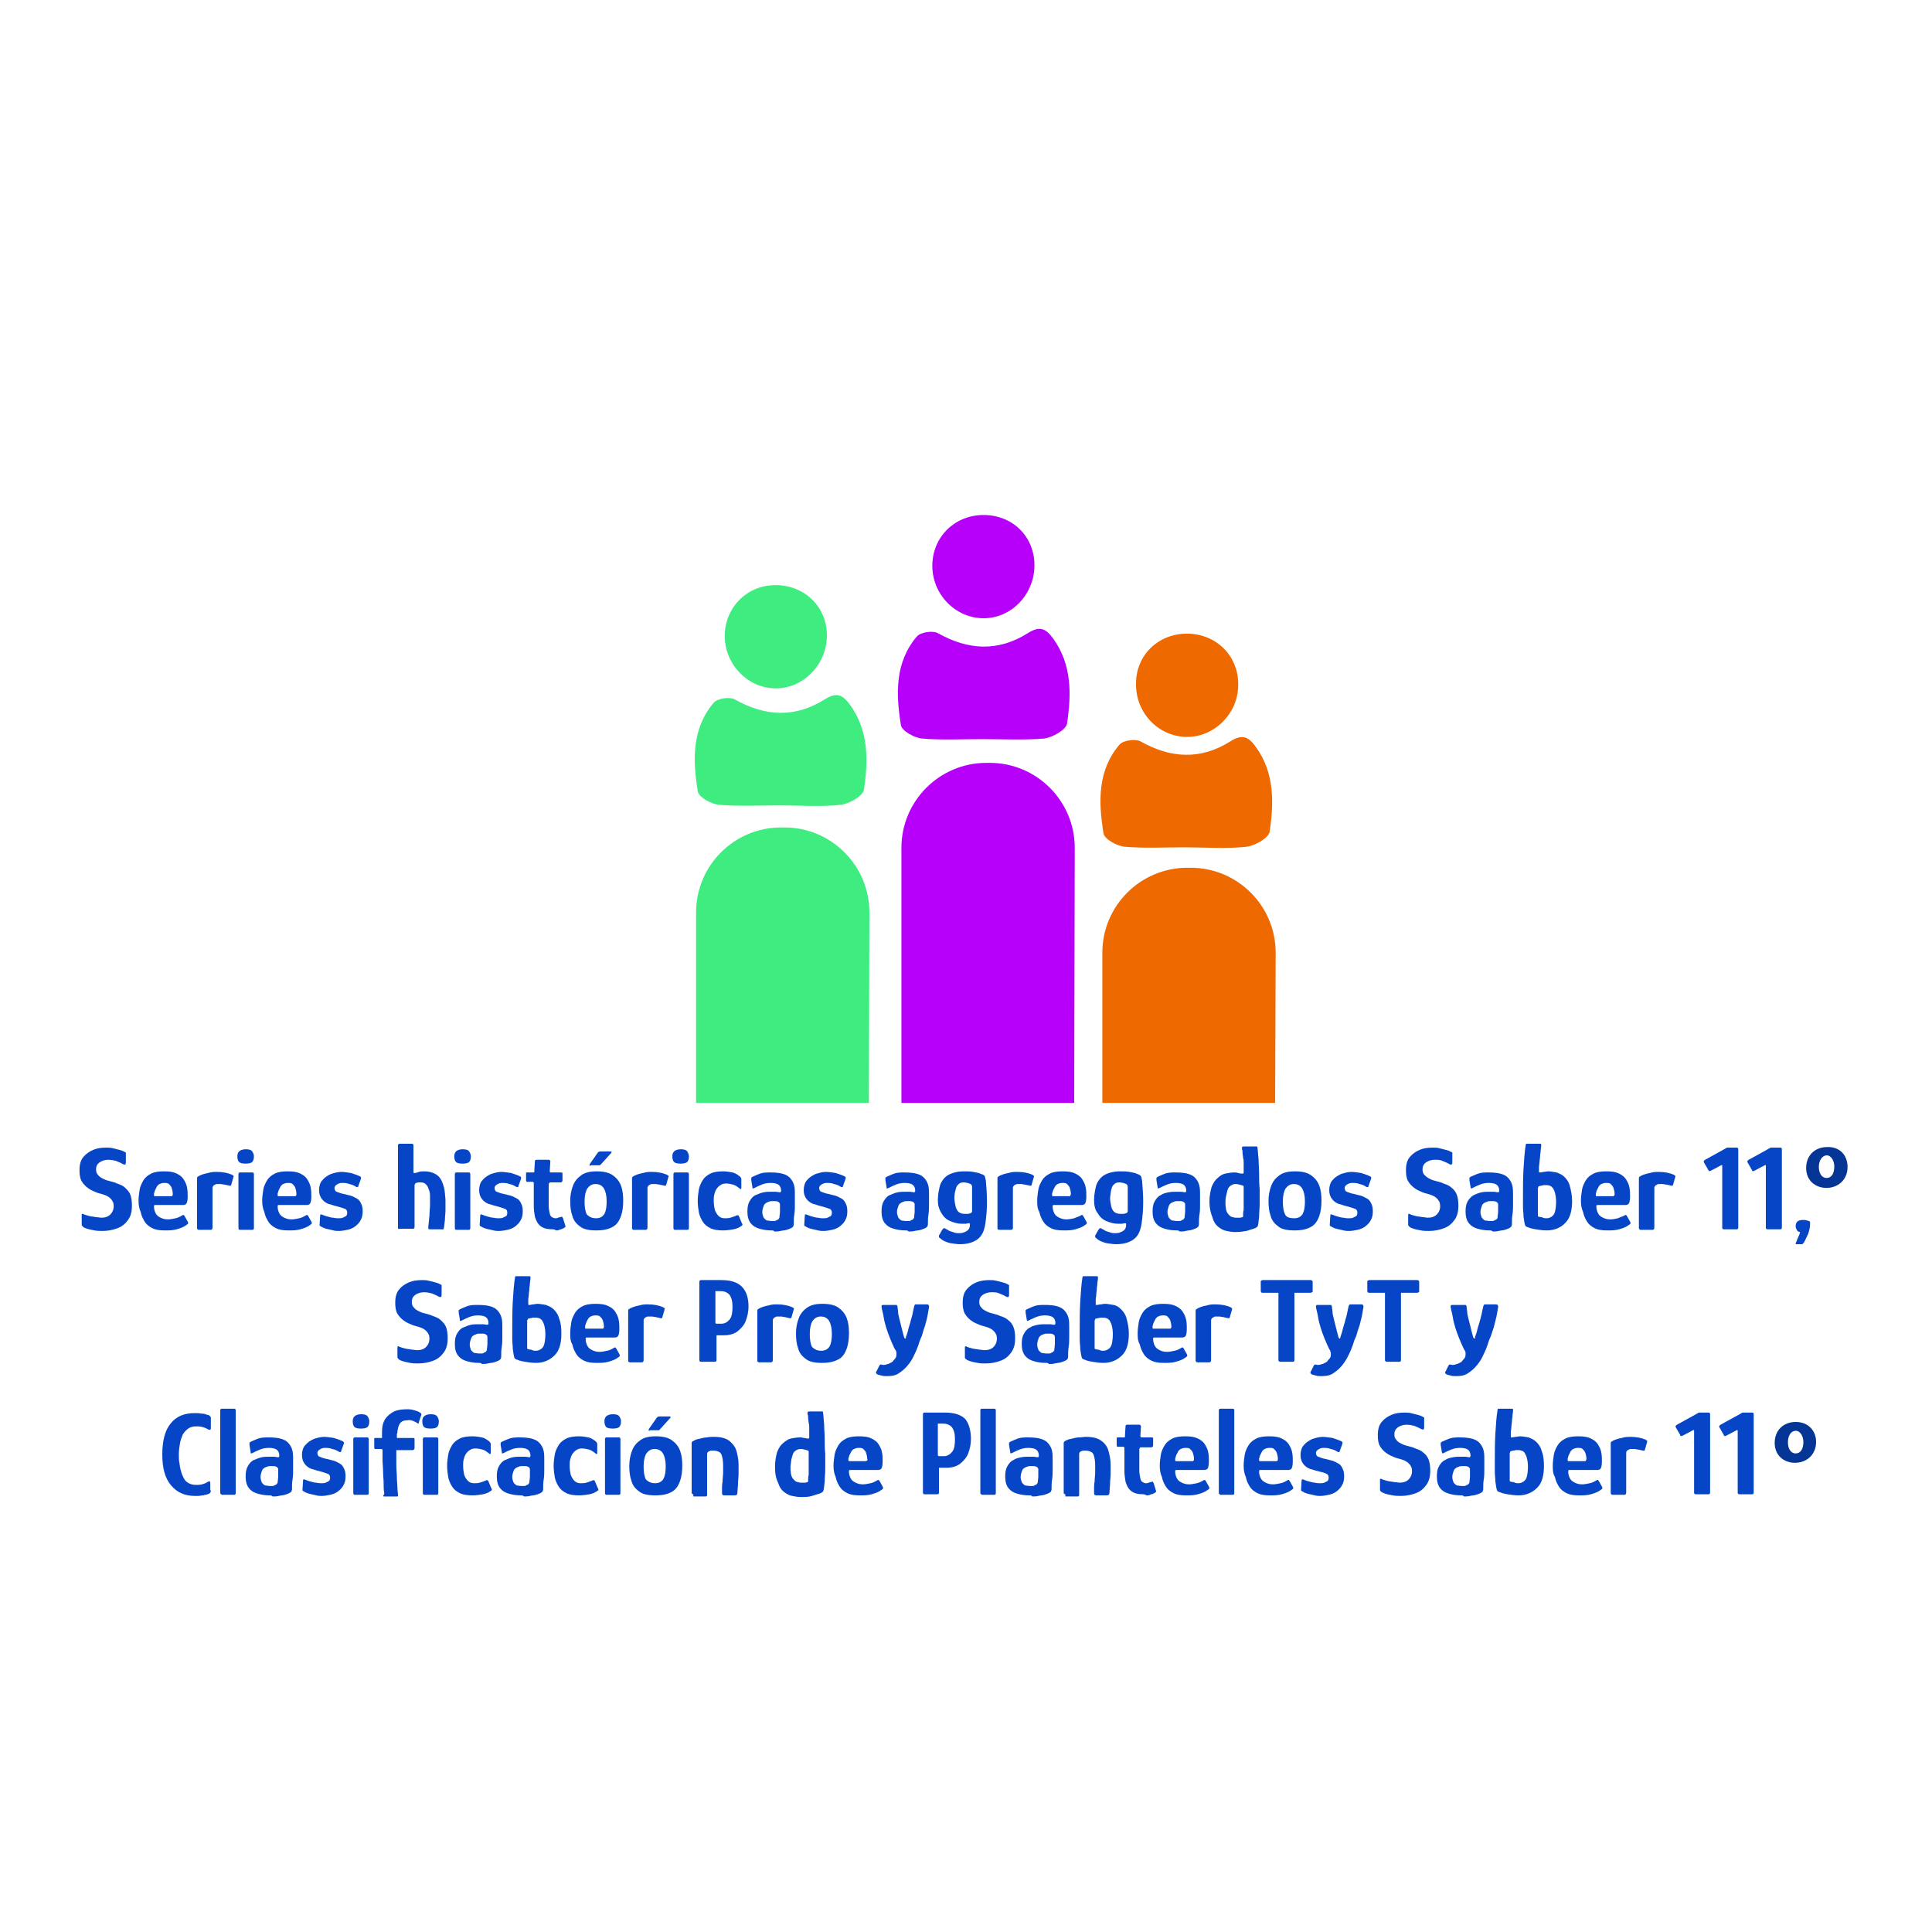 <svg xmlns="http://www.w3.org/2000/svg" xmlns:xlink="http://www.w3.org/1999/xlink" id="Capa_1" x="0px" y="0px" viewBox="0 0 350 350" style="enable-background:new 0 0 350 350;" xml:space="preserve"><style type="text/css">	.st0{fill:#B600FA;}	.st1{fill:#3EEC80;}	.st2{fill:#EE6900;}	.st3{enable-background:new    ;}	.st4{fill:#0646C6;}	.st5{fill:#053595;}</style><g>	<path class="st0" d="M177.9,133.9c-3.6,0-7.2,0.2-10.8-0.1c-1.4-0.1-3.8-1.4-3.9-2.5c-0.9-5.6-1.1-11.3,2.9-16  c0.7-0.8,2.9-1.1,3.8-0.6c5.5,3.1,10.9,3.4,16.3,0c2.2-1.4,3.3-0.8,4.6,1c3.4,4.7,3.3,10.1,2.5,15.4c-0.2,1.1-2.6,2.5-4.2,2.7  C185.4,134.1,181.6,133.9,177.9,133.9z"></path>	<path class="st1" d="M141.1,145.9c-3.6,0-7.2,0.2-10.8-0.1c-1.4-0.1-3.8-1.4-3.9-2.5c-0.9-5.6-1.1-11.3,2.9-16  c0.7-0.8,2.9-1.1,3.8-0.6c5.5,3.1,10.9,3.4,16.3,0c2.2-1.4,3.3-0.8,4.6,1c3.4,4.7,3.3,10.1,2.5,15.4c-0.2,1.1-2.6,2.5-4.2,2.7  C148.6,146.2,144.8,145.9,141.1,145.9z"></path>	<path class="st2" d="M214.6,153.5c-3.6,0-7.2,0.2-10.8-0.1c-1.4-0.1-3.8-1.4-3.9-2.5c-0.9-5.6-1.1-11.3,2.9-16  c0.7-0.8,2.9-1.1,3.8-0.6c5.5,3.1,10.9,3.4,16.3,0c2.2-1.4,3.3-0.8,4.6,1c3.4,4.7,3.3,10.1,2.5,15.4c-0.2,1.1-2.6,2.5-4.2,2.7  C222.2,153.8,218.4,153.5,214.6,153.5z"></path>	<path class="st0" d="M187.4,102.4c0,5.2-4.1,9.6-9.2,9.6c-5.1,0-9.3-4.3-9.3-9.5c0-5.1,3.9-9.1,9.1-9.2  C183.3,93.2,187.4,97.1,187.4,102.4z"></path>	<path class="st1" d="M140.5,106c5.3,0,9.4,4,9.3,9.3c-0.1,5.2-4.4,9.5-9.4,9.4s-9-4.3-9.1-9.3C131.2,110.2,135.2,106,140.5,106z"></path>	<path class="st2" d="M215.4,114.8c5.3,0.2,9.2,4.4,8.9,9.7c-0.2,5-4.5,9.1-9.4,9c-5.1-0.1-9.2-4.4-9.1-9.7  C205.8,118.6,210,114.6,215.4,114.8z"></path>	<path class="st1" d="M157.4,199.8h-31.3v-34.5c0-8.5,6.9-15.4,15.4-15.4h0.6c8.5,0,15.4,6.9,15.4,15.4L157.4,199.8L157.4,199.8z"></path>	<path class="st0" d="M194.6,199.8h-31.3v-46.2c0-8.5,6.9-15.4,15.4-15.4h0.6c8.5,0,15.4,6.9,15.4,15.4L194.6,199.8L194.6,199.8z"></path>	<path class="st2" d="M231,199.8h-31.3v-27.2c0-8.5,6.9-15.4,15.4-15.4h0.6c8.5,0,15.4,6.9,15.4,15.4L231,199.8L231,199.8z"></path></g><g>	<g class="st3">		<path class="st4" d="M14.8,221.9v-1.8c0-0.1,0-0.2,0.1-0.2s0.2,0,0.3,0.1c0.3,0.1,0.6,0.2,1,0.3s0.8,0.1,1.2,0.2   c0.4,0,0.7,0.1,0.9,0.1c0.8,0,1.3-0.2,1.7-0.6c0.4-0.4,0.6-0.9,0.6-1.5c0-0.6-0.2-1-0.6-1.4c-0.4-0.4-0.9-0.6-1.6-0.8   c-0.4-0.1-0.8-0.2-1.2-0.4c-0.5-0.2-0.9-0.4-1.3-0.7c-0.4-0.3-0.8-0.7-1.1-1.2c-0.3-0.5-0.4-1.2-0.4-2c0-1,0.2-1.8,0.7-2.4   s1.1-1,1.8-1.3c0.7-0.3,1.5-0.4,2.4-0.4c0.3,0,0.7,0,1.1,0.1c0.4,0.1,0.8,0.2,1.2,0.3c0.4,0.1,0.7,0.2,1,0.4   c0.1,0,0.2,0.1,0.2,0.1s0,0.1,0,0.2v1.6c0,0.4-0.2,0.5-0.7,0.2c-0.3-0.2-0.7-0.3-1.1-0.5c-0.4-0.1-0.9-0.2-1.4-0.2   c-0.6,0-1.2,0.2-1.6,0.5s-0.6,0.7-0.6,1.2c0,0.5,0.1,0.8,0.4,1.1c0.2,0.3,0.6,0.5,1,0.7c0.4,0.2,0.8,0.3,1.2,0.4   c0.4,0.1,0.8,0.2,1.2,0.4c0.6,0.2,1.1,0.4,1.5,0.8s0.7,0.7,0.9,1.2c0.2,0.5,0.3,1.2,0.3,2c0,1.1-0.2,1.9-0.7,2.6   c-0.5,0.7-1.1,1.2-1.9,1.5s-1.7,0.5-2.7,0.5c-0.5,0-1,0-1.5-0.1s-1.1-0.2-1.6-0.4c-0.2-0.1-0.3-0.1-0.4-0.2   C14.9,222.1,14.8,222,14.8,221.9z"></path>		<path class="st4" d="M25.1,217.5c0-0.7,0.1-1.3,0.2-2c0.1-0.6,0.4-1.2,0.7-1.7s0.8-0.9,1.4-1.2c0.6-0.3,1.4-0.4,2.3-0.4   c1,0,1.7,0.1,2.3,0.4s1,0.6,1.3,1.1s0.5,0.9,0.6,1.5c0.1,0.5,0.1,1.1,0.1,1.6c0,0.6-0.1,1-0.2,1.2c-0.1,0.2-0.4,0.3-0.6,0.3h-5.1   c-0.1,0-0.1,0-0.2,0.1c0,0,0,0.1,0,0.2c0,0.4,0.1,0.8,0.3,1.2s0.5,0.6,0.9,0.8c0.4,0.2,0.8,0.3,1.3,0.3c0.5,0,0.9-0.1,1.4-0.2   s0.8-0.3,1-0.4c0.2-0.1,0.3-0.2,0.4-0.2c0.1,0,0.2,0.1,0.3,0.3l0.5,0.9c0.1,0.2,0.1,0.3,0.1,0.3s-0.1,0.2-0.3,0.3   c-0.5,0.4-1.1,0.6-1.8,0.8c-0.7,0.2-1.4,0.2-2.1,0.2c-1,0-1.7-0.1-2.3-0.4s-1.1-0.7-1.4-1.2c-0.3-0.5-0.6-1.1-0.7-1.7   C25.2,218.9,25.1,218.3,25.1,217.5z M31.3,216.3c0-0.4-0.1-0.8-0.2-1.1c-0.1-0.3-0.3-0.5-0.5-0.7s-0.5-0.2-0.9-0.2   c-0.3,0-0.6,0.1-0.8,0.2c-0.2,0.1-0.4,0.3-0.5,0.5c-0.1,0.2-0.2,0.4-0.3,0.6c-0.1,0.2-0.1,0.4-0.2,0.6c0,0.2,0,0.4,0,0.4   c0,0.1,0.1,0.1,0.2,0.1H31c0.1,0,0.2,0,0.2-0.1C31.3,216.6,31.3,216.5,31.3,216.3z"></path>		<path class="st4" d="M39.3,212.3c1.1,0,2,0.2,2.7,0.5c0.1,0.1,0.2,0.1,0.3,0.2s0,0.1,0,0.2l-0.4,1.4c0,0.1-0.1,0.2-0.1,0.2   c0,0-0.1,0-0.3,0c-0.2-0.1-0.5-0.1-0.8-0.2c-0.3,0-0.5-0.1-0.7-0.1c-0.2,0-0.4,0-0.6,0c-0.2,0-0.3,0-0.4,0.1   c-0.1,0-0.2,0.1-0.2,0.1c-0.1,0-0.1,0.1-0.2,0.2s-0.1,0.2-0.1,0.4v7c0,0.2,0,0.3-0.1,0.4c-0.1,0.1-0.2,0.1-0.3,0.1H36   c-0.1,0-0.1,0-0.2-0.1c-0.1,0-0.1-0.1-0.1-0.3v-8.8c0-0.2,0-0.4,0.1-0.4c0.1-0.1,0.2-0.1,0.3-0.2c0.4-0.2,1-0.4,1.6-0.5   C38.3,212.3,38.8,212.3,39.3,212.3z"></path>		<path class="st4" d="M46,209.5c0,0.4-0.1,0.8-0.3,1c-0.2,0.2-0.6,0.3-1.2,0.3c-0.6,0-1-0.1-1.2-0.3s-0.3-0.6-0.3-1   c0-0.4,0.1-0.7,0.3-0.9c0.2-0.2,0.6-0.4,1.2-0.4c0.6,0,1,0.1,1.2,0.4C45.9,208.9,46,209.2,46,209.5z M46,222.5   c0,0.2-0.1,0.3-0.3,0.3h-2.2c-0.2,0-0.3-0.1-0.3-0.3v-9.8c0-0.2,0.1-0.3,0.3-0.3h2.2c0.2,0,0.3,0.1,0.3,0.3V222.5z"></path>		<path class="st4" d="M47.5,217.5c0-0.7,0.1-1.3,0.2-2c0.1-0.6,0.4-1.2,0.7-1.7s0.8-0.9,1.4-1.2c0.6-0.3,1.4-0.4,2.3-0.4   c1,0,1.7,0.1,2.3,0.4s1,0.6,1.3,1.1s0.5,0.9,0.6,1.5c0.1,0.5,0.1,1.1,0.1,1.6c0,0.6-0.1,1-0.2,1.2c-0.1,0.2-0.4,0.3-0.6,0.3h-5.1   c-0.1,0-0.1,0-0.2,0.1c0,0,0,0.1,0,0.2c0,0.4,0.1,0.8,0.3,1.2s0.5,0.6,0.9,0.8c0.4,0.2,0.8,0.3,1.3,0.3c0.5,0,0.9-0.1,1.4-0.2   s0.8-0.3,1-0.4c0.2-0.1,0.3-0.2,0.4-0.2c0.1,0,0.2,0.1,0.3,0.3l0.5,0.9c0.1,0.2,0.1,0.3,0.1,0.3s-0.1,0.2-0.3,0.3   c-0.5,0.4-1.1,0.6-1.8,0.8c-0.7,0.2-1.4,0.2-2.1,0.2c-1,0-1.7-0.1-2.3-0.4s-1.1-0.7-1.4-1.2c-0.3-0.5-0.6-1.1-0.7-1.7   C47.6,218.9,47.5,218.3,47.5,217.5z M53.7,216.3c0-0.4-0.1-0.8-0.2-1.1c-0.1-0.3-0.3-0.5-0.5-0.7s-0.5-0.2-0.9-0.2   c-0.3,0-0.6,0.1-0.8,0.2c-0.2,0.1-0.4,0.3-0.5,0.5c-0.1,0.2-0.2,0.4-0.3,0.6c-0.1,0.2-0.1,0.4-0.2,0.6c0,0.2,0,0.4,0,0.4   c0,0.1,0.1,0.1,0.2,0.1h2.9c0.1,0,0.2,0,0.2-0.1C53.7,216.6,53.7,216.5,53.7,216.3z"></path>		<path class="st4" d="M58,220.2c0-0.2,0.1-0.2,0.2-0.2c0.1,0,0.2,0.1,0.3,0.1c0.2,0.1,0.5,0.2,0.9,0.3c0.3,0.1,0.7,0.2,1,0.2   c0.4,0.1,0.7,0.1,0.9,0.1c0.3,0,0.6,0,0.8-0.1s0.4-0.2,0.6-0.3c0.1-0.1,0.2-0.3,0.2-0.6c0-0.3-0.1-0.6-0.4-0.7s-0.8-0.3-1.6-0.5   c-0.5-0.1-0.9-0.3-1.4-0.4c-0.5-0.2-0.9-0.5-1.2-0.9c-0.3-0.4-0.5-0.9-0.5-1.6c0-0.7,0.2-1.4,0.6-1.8c0.4-0.5,0.9-0.8,1.5-1.1   c0.6-0.2,1.3-0.4,1.9-0.4c0.5,0,1.1,0.1,1.8,0.2c0.6,0.2,1.2,0.4,1.6,0.6c0.1,0.1,0.2,0.1,0.2,0.2c0,0.1,0,0.1,0,0.2l-0.5,1.4   c0,0.2-0.2,0.2-0.4,0.1c-0.3-0.2-0.7-0.4-1.2-0.5c-0.5-0.2-0.9-0.2-1.4-0.2c-0.3,0-0.6,0.1-0.9,0.3c-0.3,0.2-0.4,0.4-0.4,0.6   c0,0.3,0.1,0.6,0.4,0.7c0.3,0.1,0.7,0.3,1.3,0.4c0.4,0.1,0.8,0.2,1.2,0.3s0.7,0.3,1.1,0.5s0.6,0.5,0.8,0.9   c0.2,0.4,0.3,0.8,0.3,1.4c0,0.7-0.1,1.2-0.4,1.7c-0.2,0.4-0.6,0.8-1,1.1s-0.9,0.5-1.4,0.6c-0.5,0.1-1,0.2-1.5,0.2   c-0.3,0-0.6,0-1-0.1c-0.4-0.1-0.9-0.2-1.3-0.3c-0.4-0.1-0.8-0.3-1.1-0.5c-0.1,0-0.1-0.1-0.1-0.1c0-0.1,0-0.1,0-0.2L58,220.2z"></path>		<path class="st4" d="M72.1,222.5c0-2.5,0-5,0-7.5s0-5,0-7.5c0-0.2,0.1-0.3,0.3-0.3c0.4,0,0.8,0,1.1,0s0.7,0,1.1,0   c0.2,0,0.3,0.1,0.3,0.3c0,0.8,0,1.6,0,2.4s0,1.6,0,2.4c0,0.1,0,0.2,0.1,0.2c0.1,0,0.1,0,0.2,0c0.1,0,0.4-0.1,0.7-0.2   c0.3-0.1,0.6-0.1,0.9-0.1c0.7,0,1.2,0.1,1.7,0.3c0.5,0.2,0.9,0.5,1.2,0.9s0.5,0.9,0.7,1.6c0.2,0.6,0.2,1.4,0.3,2.3   c0,0.6,0,1.2,0,1.9s-0.1,1.2-0.1,1.8c-0.1,0.6-0.1,1.1-0.2,1.5c0,0.1-0.1,0.1-0.1,0.2s-0.1,0-0.3,0c-0.4,0-0.7,0-1,0   c-0.3,0-0.7,0-1,0c-0.2,0-0.4,0-0.4-0.1s0-0.2,0-0.5c0.1-0.6,0.1-1.2,0.2-1.9c0-0.7,0.1-1.3,0.1-1.9c0-0.6,0-1.2,0-1.7   c0-0.5-0.1-0.9-0.3-1.3c-0.1-0.4-0.3-0.6-0.5-0.8c-0.2-0.2-0.5-0.3-0.9-0.3c-0.1,0-0.2,0-0.4,0c-0.1,0-0.3,0.1-0.4,0.1   c-0.1,0-0.2,0.1-0.2,0.2c-0.1,0.1-0.1,0.2-0.1,0.3v7.5c0,0.2-0.1,0.3-0.3,0.3h-2.2C72.2,222.7,72.1,222.6,72.1,222.5z"></path>		<path class="st4" d="M85.3,209.5c0,0.4-0.1,0.8-0.3,1c-0.2,0.2-0.6,0.3-1.2,0.3c-0.6,0-1-0.1-1.2-0.3s-0.3-0.6-0.3-1   c0-0.4,0.1-0.7,0.3-0.9c0.2-0.2,0.6-0.4,1.2-0.4c0.6,0,1,0.1,1.2,0.4C85.2,208.9,85.3,209.2,85.3,209.5z M85.2,222.5   c0,0.2-0.1,0.3-0.3,0.3h-2.2c-0.2,0-0.3-0.1-0.3-0.3v-9.8c0-0.2,0.1-0.3,0.3-0.3h2.2c0.2,0,0.3,0.1,0.3,0.3V222.5z"></path>		<path class="st4" d="M87,220.2c0-0.2,0.1-0.2,0.2-0.2c0.1,0,0.2,0.1,0.3,0.1c0.2,0.1,0.5,0.2,0.9,0.3c0.3,0.1,0.7,0.2,1,0.2   c0.4,0.1,0.7,0.1,0.9,0.1c0.3,0,0.6,0,0.8-0.1s0.4-0.2,0.6-0.3c0.1-0.1,0.2-0.3,0.2-0.6c0-0.3-0.1-0.6-0.4-0.7s-0.8-0.3-1.6-0.5   c-0.5-0.1-0.9-0.3-1.4-0.4c-0.5-0.2-0.9-0.5-1.2-0.9c-0.3-0.4-0.5-0.9-0.5-1.6c0-0.7,0.2-1.4,0.6-1.8c0.4-0.5,0.9-0.8,1.5-1.1   c0.6-0.2,1.3-0.4,1.9-0.4c0.5,0,1.1,0.1,1.8,0.2c0.6,0.2,1.2,0.4,1.6,0.6c0.1,0.1,0.2,0.1,0.2,0.2c0,0.1,0,0.1,0,0.2l-0.5,1.4   c0,0.2-0.2,0.2-0.4,0.1c-0.3-0.2-0.7-0.4-1.2-0.5c-0.5-0.2-0.9-0.2-1.4-0.2c-0.3,0-0.6,0.1-0.9,0.3c-0.3,0.2-0.4,0.4-0.4,0.6   c0,0.3,0.1,0.6,0.4,0.7c0.3,0.1,0.7,0.3,1.3,0.4c0.4,0.1,0.8,0.2,1.2,0.3s0.7,0.3,1.1,0.5s0.6,0.5,0.8,0.9   c0.2,0.4,0.3,0.8,0.3,1.4c0,0.7-0.1,1.2-0.4,1.7c-0.2,0.4-0.6,0.8-1,1.1s-0.9,0.5-1.4,0.6c-0.5,0.1-1,0.2-1.5,0.2   c-0.3,0-0.6,0-1-0.1c-0.4-0.1-0.9-0.2-1.3-0.3c-0.4-0.1-0.8-0.3-1.1-0.5c-0.1,0-0.1-0.1-0.1-0.1c0-0.1,0-0.1,0-0.2L87,220.2z"></path>		<path class="st4" d="M100.1,222.7c-1,0-1.7-0.2-2.2-0.6c-0.5-0.4-0.8-1-1-1.7c-0.1-0.6-0.2-1.2-0.2-1.9c0-0.6,0-1.3,0-2   c0-0.4,0-0.8,0-1.1s0-0.7,0-1.1c0-0.1-0.1-0.2-0.2-0.2h-0.9c-0.1,0-0.2,0-0.2,0c0,0-0.1-0.1-0.1-0.3v-1.1c0-0.2,0-0.3,0.1-0.3   c0,0,0.1,0,0.3,0h0.9c0.1,0,0.2,0,0.2-0.1c0-0.1,0-0.2,0-0.3l0.1-1.6c0-0.2,0.1-0.3,0.3-0.3h2.2c0.1,0,0.1,0,0.2,0.1   c0.1,0.1,0.1,0.1,0.1,0.2l-0.1,1.6c0,0.2,0,0.3,0,0.3c0,0,0.1,0.1,0.2,0.1h1.8c0.1,0,0.2,0,0.3,0.1c0,0,0,0.1,0,0.3v1   c0,0.1,0,0.2-0.1,0.3c0,0-0.1,0.1-0.3,0.1h-1.8c-0.1,0-0.1,0-0.2,0.1c0,0.1-0.1,0.1-0.1,0.2c0,0.4,0,0.8,0,1.2c0,0.4,0,0.8,0,1.2   c0,0.5,0,1,0,1.5s0.1,1,0.2,1.5c0.1,0.3,0.2,0.5,0.4,0.6c0.2,0.1,0.4,0.2,0.6,0.2c0.2,0,0.3,0,0.5-0.1c0.2-0.1,0.3-0.1,0.4-0.1   c0.2-0.1,0.3-0.1,0.3-0.1c0,0,0.1,0.1,0.2,0.3l0.4,1.3c0.1,0.1,0,0.2,0,0.3c-0.1,0.1-0.3,0.2-0.5,0.3c-0.2,0.1-0.4,0.1-0.6,0.2   c-0.2,0.1-0.4,0.1-0.6,0.1C100.5,222.7,100.3,222.7,100.1,222.7z"></path>		<path class="st4" d="M108,222.9c-1.3,0-2.3-0.2-2.9-0.7c-0.7-0.5-1.2-1.1-1.4-1.9c-0.3-0.8-0.4-1.7-0.4-2.8c0-1,0.2-1.9,0.5-2.7   c0.3-0.8,0.8-1.4,1.5-1.9c0.7-0.5,1.6-0.7,2.8-0.7c1.2,0,2.2,0.2,2.9,0.7c0.7,0.5,1.2,1.1,1.5,1.9c0.3,0.8,0.4,1.7,0.4,2.7   c0,1-0.1,1.9-0.4,2.8c-0.3,0.8-0.7,1.5-1.4,1.9C110.3,222.7,109.3,222.9,108,222.9z M108,220.7c0.7,0,1.2-0.3,1.5-0.8   c0.3-0.6,0.4-1.3,0.4-2.3s-0.2-1.8-0.5-2.3c-0.3-0.5-0.8-0.8-1.5-0.8c-0.7,0-1.1,0.3-1.5,0.8c-0.3,0.5-0.5,1.3-0.5,2.3   c0,1,0.1,1.8,0.4,2.4C106.8,220.5,107.3,220.7,108,220.7z M107,211.2c-0.1,0-0.2,0-0.2-0.1c0-0.1,0-0.1,0.1-0.3l1.4-2   c0.1-0.1,0.2-0.2,0.5-0.2h1.8c0.1,0,0.1,0,0.2,0.1c0,0,0,0.1-0.1,0.2l-1.9,2.1c-0.1,0.1-0.1,0.1-0.2,0.1c-0.1,0-0.1,0-0.3,0H107z"></path>		<path class="st4" d="M118.1,212.3c1.1,0,2,0.2,2.7,0.5c0.1,0.1,0.2,0.1,0.3,0.2s0,0.1,0,0.2l-0.4,1.4c0,0.1-0.1,0.2-0.1,0.2   c0,0-0.1,0-0.3,0c-0.2-0.1-0.5-0.1-0.8-0.2c-0.3,0-0.5-0.1-0.7-0.1c-0.2,0-0.4,0-0.6,0c-0.2,0-0.3,0-0.4,0.1   c-0.1,0-0.2,0.1-0.2,0.1c-0.1,0-0.1,0.1-0.2,0.2s-0.1,0.2-0.1,0.4v7c0,0.2,0,0.3-0.1,0.4c-0.1,0.1-0.2,0.1-0.3,0.1h-2.1   c-0.1,0-0.1,0-0.2-0.1c-0.1,0-0.1-0.1-0.1-0.3v-8.8c0-0.2,0-0.4,0.1-0.4c0.1-0.1,0.2-0.1,0.3-0.2c0.4-0.2,1-0.4,1.6-0.5   C117.1,212.3,117.6,212.3,118.1,212.3z"></path>		<path class="st4" d="M124.8,209.5c0,0.4-0.1,0.8-0.3,1c-0.2,0.2-0.6,0.3-1.2,0.3c-0.6,0-1-0.1-1.2-0.3s-0.3-0.6-0.3-1   c0-0.4,0.1-0.7,0.3-0.9c0.2-0.2,0.6-0.4,1.2-0.4c0.6,0,1,0.1,1.2,0.4C124.7,208.9,124.8,209.2,124.8,209.5z M124.8,222.5   c0,0.2-0.1,0.3-0.3,0.3h-2.2c-0.2,0-0.3-0.1-0.3-0.3v-9.8c0-0.2,0.1-0.3,0.3-0.3h2.2c0.2,0,0.3,0.1,0.3,0.3V222.5z"></path>		<path class="st4" d="M131,222.9c-0.9,0-1.7-0.1-2.3-0.4c-0.6-0.3-1.1-0.7-1.4-1.2c-0.3-0.5-0.6-1.1-0.7-1.7   c-0.1-0.6-0.2-1.3-0.2-2.1c0-0.7,0.1-1.3,0.2-2c0.1-0.6,0.4-1.2,0.7-1.7c0.3-0.5,0.8-0.9,1.4-1.2c0.6-0.3,1.4-0.4,2.3-0.4   c0.6,0,1.2,0.1,1.7,0.2c0.5,0.1,0.9,0.4,1.3,0.7c0.1,0.1,0.2,0.2,0.2,0.2c0,0.1,0.1,0.1,0.1,0.3v1.6c0,0.1,0,0.2-0.1,0.2   c-0.1,0-0.2,0-0.2-0.1c-0.4-0.3-0.8-0.6-1.2-0.7c-0.4-0.1-0.8-0.2-1.3-0.2c-0.4,0-0.7,0.1-1,0.3c-0.3,0.2-0.5,0.4-0.7,0.7   c-0.2,0.3-0.3,0.6-0.4,1c-0.1,0.4-0.1,0.7-0.1,1.1c0,0.7,0.1,1.2,0.2,1.7c0.2,0.5,0.4,0.8,0.7,1.1c0.3,0.3,0.7,0.4,1.1,0.4   c0.3,0,0.7,0,1-0.1c0.3-0.1,0.7-0.2,1.1-0.4c0.2-0.1,0.4-0.1,0.5,0.2l0.5,1.2c0.1,0.1,0.1,0.2,0.1,0.3c0,0.1-0.1,0.1-0.2,0.2   c-0.4,0.3-0.9,0.5-1.4,0.6S131.6,222.9,131,222.9z"></path>		<path class="st4" d="M139.7,222.9c-0.7,0-1.4-0.1-2.1-0.3s-1.2-0.5-1.6-1c-0.4-0.5-0.6-1.2-0.6-2.1c0-0.8,0.1-1.4,0.4-1.9   c0.3-0.5,0.6-0.9,1.1-1.1s0.9-0.4,1.4-0.5c0.5-0.1,0.9-0.1,1.3-0.1c0.3,0,0.6,0,0.9,0c0.3,0,0.6,0.1,0.8,0.1   c0.1,0,0.2-0.1,0.2-0.3c0-0.5-0.2-0.9-0.5-1.1c-0.3-0.2-0.8-0.3-1.4-0.3c-0.6,0-1.1,0.1-1.6,0.3c-0.5,0.2-0.9,0.4-1.3,0.6   c-0.2,0.1-0.3,0.1-0.3,0.1c-0.1,0-0.1-0.1-0.1-0.3l-0.2-1.2c0-0.2,0-0.3,0-0.4c0-0.1,0.1-0.1,0.2-0.2c0.4-0.2,0.9-0.4,1.4-0.6   c0.6-0.2,1.2-0.2,1.9-0.2c1,0,1.8,0.1,2.4,0.3c0.6,0.2,1,0.5,1.3,0.9c0.3,0.4,0.5,0.8,0.6,1.3c0.1,0.5,0.1,1,0.1,1.5   c0,0.6,0,1.2,0,1.8s0,1.2-0.1,1.8s-0.1,1.2-0.1,1.8c0,0.2-0.1,0.3-0.1,0.4c-0.1,0.1-0.2,0.2-0.4,0.3c-0.2,0.1-0.5,0.2-0.8,0.3   c-0.3,0.1-0.7,0.1-1.1,0.2c-0.4,0.1-0.7,0.1-1.1,0.1C140.2,222.9,139.9,222.9,139.7,222.9z M139.8,221.2c0.1,0,0.2,0,0.4,0   c0.1,0,0.3,0,0.4-0.1c0.1-0.1,0.3-0.1,0.4-0.2c0.1-0.1,0.1-0.2,0.2-0.3c0-0.4,0.1-0.7,0.1-1.2c0-0.4,0-0.8,0-1.2   c0-0.2-0.1-0.3-0.2-0.4c-0.1-0.1-0.4-0.2-0.6-0.2c-0.3,0-0.5,0-0.7,0c-0.1,0-0.3,0-0.5,0.1c-0.2,0.1-0.4,0.1-0.6,0.3   c-0.2,0.1-0.3,0.3-0.4,0.6c-0.1,0.3-0.2,0.6-0.2,1c0,0.3,0.1,0.6,0.2,0.9c0.1,0.2,0.3,0.4,0.6,0.6   C139.2,221.1,139.5,221.2,139.8,221.2z"></path>		<path class="st4" d="M145.8,220.2c0-0.2,0.1-0.2,0.2-0.2c0.1,0,0.2,0.1,0.3,0.1c0.2,0.1,0.5,0.2,0.9,0.3c0.3,0.1,0.7,0.2,1,0.2   c0.4,0.1,0.7,0.1,0.9,0.1c0.3,0,0.6,0,0.8-0.1s0.4-0.2,0.6-0.3c0.1-0.1,0.2-0.3,0.2-0.6c0-0.3-0.1-0.6-0.4-0.7s-0.8-0.3-1.6-0.5   c-0.5-0.1-0.9-0.3-1.4-0.4c-0.5-0.2-0.9-0.5-1.2-0.9c-0.3-0.4-0.5-0.9-0.5-1.6c0-0.7,0.2-1.4,0.6-1.8c0.4-0.5,0.9-0.8,1.5-1.1   c0.6-0.2,1.3-0.4,1.9-0.4c0.5,0,1.1,0.1,1.8,0.2c0.6,0.2,1.2,0.4,1.6,0.6c0.1,0.1,0.2,0.1,0.2,0.2c0,0.1,0,0.1,0,0.2l-0.5,1.4   c0,0.2-0.2,0.2-0.4,0.1c-0.3-0.2-0.7-0.4-1.2-0.5c-0.5-0.2-0.9-0.2-1.4-0.2c-0.3,0-0.6,0.1-0.9,0.3c-0.3,0.2-0.4,0.4-0.4,0.6   c0,0.3,0.1,0.6,0.4,0.7c0.3,0.1,0.7,0.3,1.3,0.4c0.4,0.1,0.8,0.2,1.2,0.3s0.7,0.3,1.1,0.5s0.6,0.5,0.8,0.9   c0.2,0.4,0.3,0.8,0.3,1.4c0,0.7-0.1,1.2-0.4,1.7c-0.2,0.4-0.6,0.8-1,1.1s-0.9,0.5-1.4,0.6c-0.5,0.1-1,0.2-1.5,0.2   c-0.3,0-0.6,0-1-0.1c-0.4-0.1-0.9-0.2-1.3-0.3c-0.4-0.1-0.8-0.3-1.1-0.5c-0.1,0-0.1-0.1-0.1-0.1c0-0.1,0-0.1,0-0.2L145.8,220.2z"></path>		<path class="st4" d="M164,222.9c-0.7,0-1.4-0.1-2.1-0.3s-1.2-0.5-1.6-1c-0.4-0.5-0.6-1.2-0.6-2.1c0-0.8,0.1-1.4,0.4-1.9   c0.3-0.5,0.6-0.9,1.1-1.1s0.9-0.4,1.4-0.5c0.5-0.1,0.9-0.1,1.3-0.1c0.3,0,0.6,0,0.9,0c0.3,0,0.6,0.1,0.8,0.1   c0.1,0,0.2-0.1,0.2-0.3c0-0.5-0.2-0.9-0.5-1.1c-0.3-0.2-0.8-0.3-1.4-0.3c-0.6,0-1.1,0.1-1.6,0.3c-0.5,0.2-0.9,0.4-1.3,0.6   c-0.2,0.1-0.3,0.1-0.3,0.1c-0.1,0-0.1-0.1-0.1-0.3l-0.2-1.2c0-0.2,0-0.3,0-0.4c0-0.1,0.1-0.1,0.2-0.2c0.4-0.2,0.9-0.4,1.4-0.6   c0.6-0.2,1.2-0.2,1.9-0.2c1,0,1.8,0.1,2.4,0.3c0.6,0.2,1,0.5,1.3,0.9c0.3,0.4,0.5,0.8,0.6,1.3c0.1,0.5,0.1,1,0.1,1.5   c0,0.6,0,1.2,0,1.8s0,1.2-0.1,1.8s-0.1,1.2-0.1,1.8c0,0.2-0.1,0.3-0.1,0.4c-0.1,0.1-0.2,0.2-0.4,0.3c-0.2,0.1-0.5,0.2-0.8,0.3   c-0.3,0.1-0.7,0.1-1.1,0.2c-0.4,0.1-0.7,0.1-1.1,0.1C164.5,222.9,164.2,222.9,164,222.9z M164.2,221.2c0.1,0,0.2,0,0.4,0   c0.1,0,0.3,0,0.4-0.1c0.1-0.1,0.3-0.1,0.4-0.2c0.1-0.1,0.1-0.2,0.2-0.3c0-0.4,0.1-0.7,0.1-1.2c0-0.4,0-0.8,0-1.2   c0-0.2-0.1-0.3-0.2-0.4c-0.1-0.1-0.4-0.2-0.6-0.2c-0.3,0-0.5,0-0.7,0c-0.1,0-0.3,0-0.5,0.1c-0.2,0.1-0.4,0.1-0.6,0.3   c-0.2,0.1-0.3,0.3-0.4,0.6c-0.1,0.3-0.2,0.6-0.2,1c0,0.3,0.1,0.6,0.2,0.9c0.1,0.2,0.3,0.4,0.6,0.6   C163.5,221.1,163.8,221.2,164.2,221.2z"></path>		<path class="st4" d="M169.9,217.4c0-1,0.2-1.9,0.4-2.7c0.3-0.8,0.8-1.4,1.4-1.8c0.7-0.4,1.7-0.7,2.9-0.7c0.6,0,1.2,0,1.7,0.1   c0.6,0.1,1.1,0.2,1.5,0.4c0.4,0.1,0.6,0.3,0.6,0.4c0.1,0.2,0.1,0.4,0.2,0.8c0.1,1.2,0.2,2.5,0.2,3.8s-0.1,2.7-0.3,4   c-0.2,1.3-0.6,2.2-1.4,2.8c-0.8,0.6-1.9,0.9-3.2,0.9c-0.5,0-1.1-0.1-1.8-0.2c-0.7-0.2-1.3-0.4-1.8-0.9c-0.1,0-0.1-0.1-0.2-0.2   c0-0.1,0-0.2,0-0.3c0.1-0.1,0.2-0.3,0.3-0.5c0.1-0.2,0.2-0.4,0.3-0.5c0.1-0.2,0.2-0.3,0.3-0.3c0.1,0,0.2,0,0.3,0.1   c0.2,0.1,0.4,0.2,0.7,0.4c0.3,0.1,0.6,0.2,0.9,0.3c0.3,0.1,0.6,0.1,0.8,0.1c0.2,0,0.5,0,0.8-0.1c0.3-0.1,0.5-0.2,0.8-0.4   c0.2-0.2,0.4-0.5,0.4-0.9c0,0,0,0,0,0c0,0,0,0,0,0c0-0.1,0-0.2,0-0.3c0-0.1-0.1-0.1-0.3-0.1c-0.1,0-0.3,0.1-0.5,0.1   c-0.2,0-0.4,0-0.6,0c-0.8,0-1.5-0.2-2.2-0.5c-0.7-0.3-1.2-0.8-1.6-1.5S169.9,218.4,169.9,217.4z M172.9,217c0,0.5,0.1,1,0.2,1.5   c0.1,0.4,0.3,0.8,0.5,1s0.6,0.4,1.1,0.4c0.2,0,0.4,0,0.6,0c0.2,0,0.4-0.1,0.5-0.1c0.2-0.1,0.3-0.2,0.3-0.4c0-0.3,0-0.6,0-1.1   c0-0.4,0-0.8,0-1.3c0-0.4,0-0.8,0-1.2c0-0.4,0-0.6,0-0.8c0-0.1,0-0.2-0.1-0.3c0-0.1-0.1-0.2-0.2-0.2c-0.1-0.1-0.3-0.1-0.5-0.2   c-0.2,0-0.4-0.1-0.7-0.1c-0.4,0-0.8,0.1-1,0.4c-0.3,0.2-0.4,0.6-0.5,1C173,215.9,172.9,216.4,172.9,217z"></path>		<path class="st4" d="M184.3,212.3c1.1,0,2,0.2,2.7,0.5c0.1,0.1,0.2,0.1,0.3,0.2c0,0.1,0,0.1,0,0.2l-0.4,1.4c0,0.1-0.1,0.2-0.1,0.2   c0,0-0.1,0-0.3,0c-0.2-0.1-0.5-0.1-0.8-0.2c-0.3,0-0.5-0.1-0.7-0.1c-0.2,0-0.4,0-0.6,0c-0.2,0-0.3,0-0.4,0.1   c-0.1,0-0.2,0.1-0.2,0.1c-0.1,0-0.1,0.1-0.2,0.2s-0.1,0.2-0.1,0.4v7c0,0.2,0,0.3-0.1,0.4c-0.1,0.1-0.2,0.1-0.3,0.1H181   c-0.1,0-0.1,0-0.2-0.1c-0.1,0-0.1-0.1-0.1-0.3v-8.8c0-0.2,0-0.4,0.1-0.4c0.1-0.1,0.2-0.1,0.3-0.2c0.4-0.2,1-0.4,1.6-0.5   C183.3,212.3,183.8,212.3,184.3,212.3z"></path>		<path class="st4" d="M187.9,217.5c0-0.7,0.1-1.3,0.2-2c0.1-0.6,0.4-1.2,0.7-1.7c0.3-0.5,0.8-0.9,1.4-1.2c0.6-0.3,1.4-0.4,2.3-0.4   c1,0,1.7,0.1,2.3,0.4c0.6,0.3,1,0.6,1.3,1.1c0.3,0.5,0.5,0.9,0.6,1.5c0.1,0.5,0.1,1.1,0.1,1.6c0,0.6-0.1,1-0.2,1.2   c-0.1,0.2-0.4,0.3-0.6,0.3h-5.1c-0.1,0-0.1,0-0.2,0.1c0,0,0,0.1,0,0.2c0,0.4,0.1,0.8,0.3,1.2s0.5,0.6,0.9,0.8   c0.4,0.2,0.8,0.3,1.3,0.3c0.5,0,0.9-0.1,1.4-0.2c0.4-0.2,0.8-0.3,1-0.4c0.2-0.1,0.3-0.2,0.4-0.2c0.1,0,0.2,0.1,0.3,0.3l0.5,0.9   c0.1,0.2,0.1,0.3,0.1,0.3s-0.1,0.2-0.3,0.3c-0.5,0.4-1.1,0.6-1.8,0.8c-0.7,0.2-1.4,0.2-2.1,0.2c-1,0-1.7-0.1-2.3-0.4   s-1.1-0.7-1.4-1.2c-0.3-0.5-0.6-1.1-0.7-1.7C187.9,218.9,187.9,218.3,187.9,217.5z M194,216.3c0-0.4-0.1-0.8-0.2-1.1   c-0.1-0.3-0.3-0.5-0.5-0.7s-0.5-0.2-0.9-0.2c-0.3,0-0.6,0.1-0.8,0.2c-0.2,0.1-0.4,0.3-0.5,0.5s-0.2,0.4-0.3,0.6   c-0.1,0.2-0.1,0.4-0.2,0.6c0,0.2,0,0.4,0,0.4c0,0.1,0.1,0.1,0.2,0.1h2.9c0.1,0,0.2,0,0.2-0.1S194,216.5,194,216.3z"></path>		<path class="st4" d="M198.2,217.4c0-1,0.2-1.9,0.4-2.7c0.3-0.8,0.8-1.4,1.4-1.8c0.7-0.4,1.7-0.7,2.9-0.7c0.6,0,1.2,0,1.7,0.1   c0.6,0.1,1.1,0.2,1.5,0.4c0.3,0.1,0.6,0.3,0.6,0.4c0.1,0.2,0.1,0.4,0.2,0.8c0.1,1.2,0.2,2.5,0.2,3.8c0,1.4-0.1,2.7-0.3,4   c-0.2,1.3-0.6,2.2-1.4,2.8c-0.8,0.6-1.9,0.9-3.2,0.9c-0.5,0-1.1-0.1-1.8-0.2c-0.7-0.2-1.3-0.4-1.8-0.9c-0.1,0-0.1-0.1-0.2-0.2   c0-0.1,0-0.2,0-0.3c0.1-0.1,0.2-0.3,0.3-0.5c0.1-0.2,0.2-0.4,0.3-0.5c0.1-0.2,0.2-0.3,0.3-0.3c0.1,0,0.2,0,0.3,0.1   c0.2,0.1,0.4,0.2,0.7,0.4c0.3,0.1,0.6,0.2,0.9,0.3c0.3,0.1,0.6,0.1,0.8,0.1c0.2,0,0.5,0,0.8-0.1c0.3-0.1,0.5-0.2,0.8-0.4   c0.2-0.2,0.4-0.5,0.4-0.9c0,0,0,0,0,0c0,0,0,0,0,0c0-0.1,0-0.2,0-0.3c0-0.1-0.1-0.1-0.3-0.1c-0.1,0-0.3,0.1-0.5,0.1   c-0.2,0-0.4,0-0.6,0c-0.8,0-1.5-0.2-2.2-0.5s-1.2-0.8-1.6-1.5C198.4,219.2,198.2,218.4,198.2,217.4z M201.1,217   c0,0.5,0.1,1,0.2,1.5s0.3,0.8,0.5,1c0.2,0.2,0.6,0.4,1.1,0.4c0.2,0,0.4,0,0.6,0c0.2,0,0.4-0.1,0.5-0.1c0.2-0.1,0.3-0.2,0.3-0.4   c0-0.3,0-0.6,0-1.1c0-0.4,0-0.8,0-1.3c0-0.4,0-0.8,0-1.2c0-0.4,0-0.6,0-0.8c0-0.1,0-0.2-0.1-0.3c0-0.1-0.1-0.2-0.2-0.2   c-0.1-0.1-0.3-0.1-0.5-0.2c-0.2,0-0.4-0.1-0.7-0.1c-0.4,0-0.8,0.1-1,0.4c-0.3,0.2-0.4,0.6-0.5,1   C201.2,215.9,201.2,216.4,201.1,217z"></path>		<path class="st4" d="M213.1,222.9c-0.7,0-1.4-0.1-2.1-0.3s-1.2-0.5-1.6-1c-0.4-0.5-0.6-1.2-0.6-2.1c0-0.8,0.1-1.4,0.4-1.9   c0.3-0.5,0.6-0.9,1.1-1.1c0.4-0.3,0.9-0.4,1.4-0.5c0.5-0.1,0.9-0.1,1.3-0.1c0.3,0,0.6,0,0.9,0c0.3,0,0.6,0.1,0.8,0.1   c0.1,0,0.2-0.1,0.2-0.3c0-0.5-0.2-0.9-0.5-1.1c-0.3-0.2-0.8-0.3-1.4-0.3c-0.6,0-1.1,0.1-1.6,0.3c-0.5,0.2-0.9,0.4-1.3,0.6   c-0.2,0.1-0.3,0.1-0.3,0.1s-0.1-0.1-0.1-0.3l-0.2-1.2c0-0.2,0-0.3,0-0.4c0-0.1,0.1-0.1,0.2-0.2c0.4-0.2,0.9-0.4,1.4-0.6   c0.6-0.2,1.2-0.2,1.9-0.2c1,0,1.8,0.1,2.4,0.3c0.6,0.2,1,0.5,1.3,0.9c0.3,0.4,0.5,0.8,0.6,1.3c0.1,0.5,0.1,1,0.1,1.5   c0,0.6,0,1.2,0,1.8s0,1.2-0.1,1.8s-0.1,1.2-0.1,1.8c0,0.2-0.1,0.3-0.1,0.4c-0.1,0.1-0.2,0.2-0.4,0.3c-0.2,0.1-0.5,0.2-0.8,0.3   c-0.3,0.1-0.7,0.1-1.1,0.2c-0.4,0.1-0.7,0.1-1.1,0.1C213.6,222.9,213.3,222.9,213.1,222.9z M213.2,221.2c0.1,0,0.2,0,0.4,0   c0.1,0,0.3,0,0.4-0.1c0.1-0.1,0.3-0.1,0.4-0.2c0.1-0.1,0.1-0.2,0.2-0.3c0-0.4,0.1-0.7,0.1-1.2s0-0.8,0-1.2c0-0.2-0.1-0.3-0.2-0.4   c-0.1-0.1-0.4-0.2-0.6-0.2c-0.3,0-0.5,0-0.7,0c-0.1,0-0.3,0-0.5,0.1c-0.2,0.1-0.4,0.1-0.6,0.3c-0.2,0.1-0.3,0.3-0.4,0.6   c-0.1,0.3-0.2,0.6-0.2,1c0,0.3,0.1,0.6,0.2,0.9c0.1,0.2,0.3,0.4,0.6,0.6C212.6,221.1,212.9,221.2,213.2,221.2z"></path>		<path class="st4" d="M219.1,217.7c0-1.1,0.2-2,0.4-2.7c0.3-0.7,0.6-1.2,1.1-1.6c0.4-0.4,0.9-0.7,1.4-0.8c0.5-0.1,1.1-0.2,1.6-0.2   c0.2,0,0.4,0,0.7,0.1s0.5,0.1,0.6,0.1c0.1,0,0.2,0,0.3,0c0.1,0,0.1-0.1,0.1-0.2c0-0.3,0-0.5,0-0.8c0-0.3,0-0.6,0-0.9   c0-0.3,0-0.6-0.1-0.9c0-0.3-0.1-0.6-0.1-0.9c0-0.3,0-0.5-0.1-0.7c0-0.2,0-0.4,0-0.4s0.1-0.1,0.3-0.1h2.1c0.1,0,0.2,0,0.3,0   s0.1,0.1,0.1,0.2c0.1,0.6,0.1,1.3,0.2,2.1c0,0.8,0.1,1.7,0.1,2.6c0,0.9,0,1.8,0.1,2.8c0,0.9,0,1.8,0,2.7c0,0.8-0.1,1.6-0.1,2.3   c-0.1,0.7-0.1,1.2-0.2,1.5c0,0.2-0.1,0.3-0.2,0.4c-0.1,0.1-0.3,0.2-0.6,0.3c-0.3,0.1-0.7,0.2-1.3,0.4c-0.6,0.1-1.3,0.2-2,0.2   c-0.6,0-1.1-0.1-1.6-0.2s-0.9-0.3-1.3-0.6c-0.6-0.4-1-1-1.2-1.7C219.3,219.7,219.1,218.8,219.1,217.7z M222,217.7   c0,1,0.1,1.7,0.4,2.1c0.3,0.4,0.6,0.7,1,0.7c0.2,0.1,0.4,0.1,0.6,0.1c0.2,0,0.4,0,0.6,0c0.2,0,0.4-0.1,0.5-0.1   c0,0,0.1-0.1,0.1-0.1c0,0,0-0.1,0-0.2c0-0.3,0-0.7,0.1-1c0-0.4,0-0.7,0-1.1c0-0.4,0-0.7,0-1.1c0-0.4,0-0.7,0-1c0-0.3,0-0.6,0-0.9   c0-0.1,0-0.2,0-0.2c0,0-0.1-0.1-0.1-0.1c-0.2-0.1-0.4-0.1-0.7-0.2c-0.3-0.1-0.5-0.1-0.6-0.1c-0.2,0-0.4,0-0.6,0.1   s-0.4,0.2-0.6,0.4c-0.2,0.2-0.3,0.5-0.4,0.9S222,217,222,217.7z"></path>		<path class="st4" d="M234.5,222.9c-1.3,0-2.3-0.2-2.9-0.7c-0.7-0.5-1.2-1.1-1.4-1.9c-0.3-0.8-0.4-1.7-0.4-2.8c0-1,0.2-1.9,0.5-2.7   c0.3-0.8,0.8-1.4,1.5-1.9c0.7-0.5,1.6-0.7,2.8-0.7c1.2,0,2.2,0.2,2.9,0.7c0.7,0.5,1.2,1.1,1.5,1.9c0.3,0.8,0.4,1.7,0.4,2.7   c0,1-0.1,1.9-0.4,2.8c-0.3,0.8-0.7,1.5-1.4,1.9C236.8,222.7,235.8,222.9,234.5,222.9z M234.5,220.7c0.7,0,1.2-0.3,1.5-0.8   c0.3-0.6,0.4-1.3,0.4-2.3s-0.2-1.8-0.5-2.3c-0.3-0.5-0.8-0.8-1.5-0.8c-0.7,0-1.1,0.3-1.5,0.8c-0.3,0.5-0.5,1.3-0.5,2.3   c0,1,0.1,1.8,0.4,2.4S233.8,220.7,234.5,220.7z"></path>		<path class="st4" d="M241,220.2c0-0.2,0.1-0.2,0.2-0.2c0.1,0,0.2,0.1,0.3,0.1c0.2,0.1,0.5,0.2,0.9,0.3c0.3,0.1,0.7,0.2,1,0.2   c0.4,0.1,0.7,0.1,0.9,0.1c0.3,0,0.6,0,0.8-0.1c0.2-0.1,0.4-0.2,0.6-0.3c0.1-0.1,0.2-0.3,0.2-0.6c0-0.3-0.1-0.6-0.4-0.7   s-0.8-0.3-1.6-0.5c-0.5-0.1-0.9-0.3-1.4-0.4c-0.5-0.2-0.9-0.5-1.2-0.9c-0.3-0.4-0.5-0.9-0.5-1.6c0-0.7,0.2-1.4,0.6-1.8   c0.4-0.5,0.9-0.8,1.5-1.1c0.6-0.2,1.3-0.4,1.9-0.4c0.5,0,1.1,0.1,1.8,0.2c0.6,0.2,1.2,0.4,1.6,0.6c0.1,0.1,0.2,0.1,0.2,0.2   c0,0.1,0,0.1,0,0.2l-0.5,1.4c0,0.2-0.2,0.2-0.4,0.1c-0.3-0.2-0.7-0.4-1.2-0.5c-0.5-0.2-0.9-0.2-1.4-0.2c-0.3,0-0.6,0.1-0.9,0.3   c-0.3,0.2-0.4,0.4-0.4,0.6c0,0.3,0.1,0.6,0.4,0.7c0.3,0.1,0.7,0.3,1.3,0.4c0.4,0.1,0.8,0.2,1.2,0.3c0.4,0.1,0.7,0.3,1.1,0.5   s0.6,0.5,0.8,0.9c0.2,0.4,0.3,0.8,0.3,1.4c0,0.7-0.1,1.2-0.4,1.7c-0.2,0.4-0.6,0.8-1,1.1c-0.4,0.3-0.9,0.5-1.4,0.6   c-0.5,0.1-1,0.2-1.5,0.2c-0.3,0-0.6,0-1-0.1c-0.4-0.1-0.9-0.2-1.3-0.3c-0.4-0.1-0.8-0.3-1.1-0.5c-0.1,0-0.1-0.1-0.1-0.1   c0-0.1,0-0.1,0-0.2L241,220.2z"></path>		<path class="st4" d="M255.1,221.9v-1.8c0-0.1,0-0.2,0.1-0.2s0.2,0,0.3,0.1c0.3,0.1,0.6,0.2,1,0.3s0.8,0.1,1.2,0.2   c0.4,0,0.7,0.1,0.9,0.1c0.8,0,1.3-0.2,1.7-0.6s0.6-0.9,0.6-1.5c0-0.6-0.2-1-0.6-1.4s-0.9-0.6-1.6-0.8c-0.4-0.1-0.8-0.2-1.2-0.4   c-0.5-0.2-0.9-0.4-1.3-0.7c-0.4-0.3-0.8-0.7-1.1-1.2s-0.4-1.2-0.4-2c0-1,0.2-1.8,0.7-2.4c0.5-0.6,1.1-1,1.8-1.3   c0.7-0.3,1.5-0.4,2.4-0.4c0.3,0,0.7,0,1.1,0.1c0.4,0.1,0.8,0.2,1.2,0.3c0.4,0.1,0.7,0.2,1,0.4c0.1,0,0.2,0.1,0.2,0.1s0,0.1,0,0.2   v1.6c0,0.4-0.2,0.5-0.7,0.2c-0.3-0.2-0.7-0.3-1.1-0.5s-0.9-0.2-1.4-0.2c-0.6,0-1.2,0.2-1.6,0.5s-0.6,0.7-0.6,1.2   c0,0.5,0.1,0.8,0.4,1.1s0.6,0.5,1,0.7c0.4,0.2,0.8,0.3,1.2,0.4c0.4,0.1,0.8,0.2,1.2,0.4c0.6,0.2,1.1,0.4,1.5,0.8   c0.4,0.3,0.7,0.7,0.9,1.2c0.2,0.5,0.3,1.2,0.3,2c0,1.1-0.2,1.9-0.7,2.6c-0.5,0.7-1.1,1.2-1.9,1.5s-1.7,0.5-2.7,0.5   c-0.5,0-1,0-1.5-0.1s-1.1-0.2-1.6-0.4c-0.2-0.1-0.3-0.1-0.4-0.2C255.2,222.1,255.1,222,255.1,221.9z"></path>		<path class="st4" d="M269.8,222.9c-0.7,0-1.4-0.1-2.1-0.3s-1.2-0.5-1.6-1c-0.4-0.5-0.6-1.2-0.6-2.1c0-0.8,0.1-1.4,0.4-1.9   c0.3-0.5,0.7-0.9,1.1-1.1s0.9-0.4,1.4-0.5c0.5-0.1,0.9-0.1,1.3-0.1c0.3,0,0.6,0,0.9,0c0.3,0,0.6,0.1,0.8,0.1   c0.1,0,0.2-0.1,0.2-0.3c0-0.5-0.2-0.9-0.5-1.1c-0.3-0.2-0.8-0.3-1.4-0.3c-0.6,0-1.1,0.1-1.6,0.3c-0.5,0.2-0.9,0.4-1.3,0.6   c-0.2,0.1-0.3,0.1-0.3,0.1s-0.1-0.1-0.1-0.3l-0.2-1.2c0-0.2,0-0.3,0-0.4c0-0.1,0.1-0.1,0.2-0.2c0.4-0.2,0.9-0.4,1.4-0.6   c0.6-0.2,1.2-0.2,1.9-0.2c1,0,1.8,0.1,2.4,0.3s1,0.5,1.3,0.9c0.3,0.4,0.5,0.8,0.6,1.3c0.1,0.5,0.1,1,0.1,1.5c0,0.6,0,1.2,0,1.8   c0,0.6,0,1.2-0.1,1.8s-0.1,1.2-0.1,1.8c0,0.2-0.1,0.3-0.1,0.4c-0.1,0.1-0.2,0.2-0.4,0.3c-0.2,0.1-0.5,0.2-0.8,0.3   c-0.3,0.1-0.7,0.1-1.1,0.2c-0.4,0.1-0.8,0.1-1.1,0.1C270.3,222.9,270,222.9,269.8,222.9z M269.9,221.2c0.1,0,0.2,0,0.4,0   c0.1,0,0.3,0,0.4-0.1c0.1-0.1,0.3-0.1,0.4-0.2c0.1-0.1,0.2-0.2,0.2-0.3c0-0.4,0.1-0.7,0.1-1.2c0-0.4,0-0.8,0-1.2   c0-0.2-0.1-0.3-0.2-0.4c-0.1-0.1-0.4-0.2-0.6-0.2c-0.3,0-0.5,0-0.7,0c-0.1,0-0.3,0-0.5,0.1c-0.2,0.1-0.4,0.1-0.6,0.3   c-0.2,0.1-0.3,0.3-0.4,0.6c-0.1,0.3-0.2,0.6-0.2,1c0,0.3,0.1,0.6,0.2,0.9c0.1,0.2,0.3,0.4,0.6,0.6   C269.3,221.1,269.6,221.2,269.9,221.2z"></path>		<path class="st4" d="M280.2,222.9c-0.7,0-1.4-0.1-2-0.2s-1-0.2-1.2-0.3c-0.2-0.1-0.4-0.1-0.5-0.2c-0.1-0.1-0.2-0.1-0.2-0.2   c0-0.1-0.1-0.2-0.1-0.4c-0.1-0.3-0.1-0.7-0.2-1.2c0-0.6-0.1-1.1-0.1-1.8c0-0.6,0-1.2,0-1.7c0-1.8,0-3.5,0.1-5.2   c0.1-1.6,0.2-3.1,0.4-4.3c0-0.1,0.1-0.2,0.1-0.2c0.1,0,0.2,0,0.3,0h2.1c0.2,0,0.3,0,0.3,0.1c0,0.1,0,0.2,0,0.4   c0,0.2-0.1,0.5-0.1,0.8c0,0.3-0.1,0.6-0.1,1c0,0.3-0.1,0.7-0.1,1s-0.1,0.7-0.1,0.9c0,0.3,0,0.6,0,0.8c0,0.1,0,0.2,0.1,0.2   c0.1,0,0.1,0,0.2,0c0.1,0,0.4-0.1,0.6-0.1s0.5-0.1,0.7-0.1c0.5,0,1,0.1,1.6,0.2c0.5,0.2,1,0.4,1.4,0.8s0.8,0.9,1,1.7   s0.4,1.6,0.4,2.7c0,1.8-0.4,3.1-1.2,3.9C282.8,222.4,281.6,222.9,280.2,222.9z M280.2,220.7c0.3,0,0.6-0.1,0.9-0.3   c0.3-0.2,0.5-0.5,0.6-0.9s0.2-1,0.2-1.8c0-0.7-0.1-1.2-0.2-1.6s-0.3-0.7-0.4-0.9c-0.2-0.2-0.4-0.4-0.6-0.4   c-0.2-0.1-0.4-0.1-0.6-0.1c-0.1,0-0.3,0-0.4,0c-0.2,0-0.3,0.1-0.5,0.1c-0.2,0-0.3,0.1-0.4,0.1c-0.1,0-0.1,0-0.1,0.1   c0,0,0,0.1-0.1,0.2c0,0.4,0,0.7,0,1.1s0,0.8,0,1.2c0,0.4,0,0.9,0,1.3c0,0.4,0,0.9,0,1.3c0,0.1,0,0.2,0,0.2s0.1,0.1,0.1,0.1   c0.1,0,0.3,0.1,0.6,0.1C279.7,220.7,279.9,220.7,280.2,220.7z"></path>		<path class="st4" d="M286.4,217.5c0-0.7,0.1-1.3,0.2-2c0.1-0.6,0.4-1.2,0.7-1.7c0.3-0.5,0.8-0.9,1.4-1.2c0.6-0.3,1.4-0.4,2.3-0.4   c1,0,1.7,0.1,2.3,0.4c0.6,0.3,1,0.6,1.3,1.1c0.3,0.5,0.5,0.9,0.6,1.5c0.1,0.5,0.1,1.1,0.1,1.6c0,0.6-0.1,1-0.2,1.2   c-0.1,0.2-0.4,0.3-0.6,0.3h-5.1c-0.1,0-0.1,0-0.2,0.1c0,0,0,0.1,0,0.2c0,0.4,0.1,0.8,0.3,1.2s0.5,0.6,0.9,0.8   c0.4,0.2,0.8,0.3,1.3,0.3c0.5,0,0.9-0.1,1.4-0.2c0.4-0.2,0.8-0.3,1-0.4c0.2-0.1,0.3-0.2,0.4-0.2c0.1,0,0.2,0.1,0.3,0.3l0.5,0.9   c0.1,0.2,0.1,0.3,0.1,0.3s-0.1,0.2-0.3,0.3c-0.5,0.4-1.1,0.6-1.8,0.8c-0.7,0.2-1.4,0.2-2.1,0.2c-1,0-1.7-0.1-2.3-0.4   s-1.1-0.7-1.4-1.2c-0.3-0.5-0.6-1.1-0.7-1.7C286.5,218.9,286.4,218.3,286.4,217.5z M292.5,216.3c0-0.4-0.1-0.8-0.2-1.1   c-0.1-0.3-0.3-0.5-0.5-0.7s-0.5-0.2-0.9-0.2c-0.3,0-0.6,0.1-0.8,0.2c-0.2,0.1-0.4,0.3-0.5,0.5s-0.2,0.4-0.3,0.6   c-0.1,0.2-0.1,0.4-0.2,0.6c0,0.2,0,0.4,0,0.4c0,0.1,0.1,0.1,0.2,0.1h2.9c0.1,0,0.2,0,0.2-0.1S292.6,216.5,292.5,216.3z"></path>		<path class="st4" d="M300.5,212.3c1.1,0,2,0.2,2.7,0.5c0.1,0.1,0.2,0.1,0.3,0.2c0,0.1,0,0.1,0,0.2l-0.4,1.4c0,0.1-0.1,0.2-0.1,0.2   c0,0-0.1,0-0.3,0c-0.2-0.1-0.5-0.1-0.8-0.2c-0.3,0-0.5-0.1-0.7-0.1c-0.2,0-0.4,0-0.6,0c-0.2,0-0.3,0-0.4,0.1s-0.2,0.1-0.2,0.1   c-0.1,0-0.1,0.1-0.2,0.2s-0.1,0.2-0.1,0.4v7c0,0.2,0,0.3-0.1,0.4c-0.1,0.1-0.2,0.1-0.3,0.1h-2.1c-0.1,0-0.1,0-0.2-0.1   s-0.1-0.1-0.1-0.3v-8.8c0-0.2,0-0.4,0.1-0.4c0.1-0.1,0.2-0.1,0.3-0.2c0.4-0.2,1-0.4,1.6-0.5C299.5,212.3,300.1,212.3,300.5,212.3z   "></path>		<path class="st4" d="M312.3,222.7c-0.2,0-0.3-0.1-0.3-0.3v-11.2c0-0.1-0.1-0.2-0.2-0.1l-1.9,1c-0.2,0.1-0.3,0.1-0.4-0.1l-0.8-1.4   c-0.1-0.2-0.1-0.3,0.2-0.5l3.8-2.1c0.1-0.1,0.2-0.1,0.2-0.1s0.1,0,0.2,0h1.5c0.2,0,0.3,0.1,0.3,0.3v14.2c0,0.2-0.1,0.3-0.3,0.3   H312.3z"></path>		<path class="st4" d="M320.2,222.7c-0.2,0-0.3-0.1-0.3-0.3v-11.2c0-0.1-0.1-0.2-0.2-0.1l-1.9,1c-0.2,0.1-0.4,0.1-0.4-0.1l-0.8-1.4   c-0.1-0.2-0.1-0.3,0.2-0.5l3.8-2.1c0.1-0.1,0.2-0.1,0.2-0.1s0.1,0,0.2,0h1.5c0.2,0,0.3,0.1,0.3,0.3v14.2c0,0.2-0.1,0.3-0.3,0.3   H320.2z"></path>		<path class="st4" d="M327.9,222c0,0.3-0.1,0.7-0.2,1.1c-0.1,0.4-0.3,0.8-0.5,1.2c-0.2,0.4-0.3,0.7-0.5,0.9   c-0.1,0.1-0.1,0.2-0.3,0.2c-0.2,0-0.3,0-0.5,0s-0.4,0-0.5,0c-0.1,0-0.1,0-0.1-0.1s0-0.1,0.1-0.3c0.1-0.1,0.1-0.3,0.2-0.5   c0.1-0.2,0.2-0.5,0.3-0.7c0.1-0.2,0.2-0.5,0.2-0.6c-0.3,0-0.5-0.2-0.6-0.4c-0.1-0.2-0.2-0.4-0.2-0.7c0-0.3,0.1-0.6,0.3-0.8   c0.2-0.2,0.6-0.3,1.1-0.3c0.4,0,0.7,0.1,1,0.2S327.9,221.5,327.9,222z"></path>	</g>	<g class="st3">		<path class="st4" d="M72,245.9v-1.8c0-0.1,0-0.2,0.1-0.2s0.2,0,0.3,0.1c0.3,0.1,0.6,0.2,1,0.3s0.8,0.1,1.2,0.2   c0.4,0,0.7,0.1,0.9,0.1c0.8,0,1.3-0.2,1.7-0.6c0.4-0.4,0.6-0.9,0.6-1.5c0-0.6-0.2-1-0.6-1.4c-0.4-0.4-0.9-0.6-1.6-0.8   c-0.4-0.1-0.8-0.2-1.2-0.4c-0.5-0.2-0.9-0.4-1.3-0.7c-0.4-0.3-0.8-0.7-1.1-1.2c-0.3-0.5-0.4-1.2-0.4-2c0-1,0.2-1.8,0.7-2.4   s1.1-1,1.8-1.3c0.7-0.3,1.5-0.4,2.4-0.4c0.3,0,0.7,0,1.1,0.1c0.4,0.1,0.8,0.2,1.2,0.3c0.4,0.1,0.7,0.2,1,0.4   c0.1,0,0.2,0.1,0.2,0.1s0,0.1,0,0.2v1.6c0,0.4-0.2,0.5-0.7,0.2c-0.3-0.2-0.7-0.3-1.1-0.5c-0.4-0.1-0.9-0.2-1.4-0.2   c-0.6,0-1.2,0.2-1.6,0.5s-0.6,0.7-0.6,1.2c0,0.5,0.1,0.8,0.4,1.1c0.2,0.3,0.6,0.5,1,0.7c0.4,0.2,0.8,0.3,1.2,0.4   c0.4,0.1,0.8,0.2,1.2,0.4c0.6,0.2,1.1,0.4,1.5,0.8s0.7,0.7,0.9,1.2c0.2,0.5,0.3,1.2,0.3,2c0,1.1-0.2,1.9-0.7,2.6   c-0.5,0.7-1.1,1.2-1.9,1.5s-1.7,0.5-2.7,0.5c-0.5,0-1,0-1.5-0.1s-1.1-0.2-1.6-0.4c-0.2-0.1-0.3-0.1-0.4-0.2   C72.1,246.1,72,246,72,245.9z"></path>		<path class="st4" d="M86.7,246.9c-0.7,0-1.4-0.1-2.1-0.3s-1.2-0.5-1.6-1c-0.4-0.5-0.6-1.2-0.6-2.1c0-0.8,0.1-1.4,0.4-1.9   c0.3-0.5,0.6-0.9,1.1-1.1s0.9-0.4,1.4-0.5c0.5-0.1,0.9-0.1,1.3-0.1c0.3,0,0.6,0,0.9,0c0.3,0,0.6,0.1,0.8,0.1   c0.1,0,0.2-0.1,0.2-0.3c0-0.5-0.2-0.9-0.5-1.1c-0.3-0.2-0.8-0.3-1.4-0.3c-0.6,0-1.1,0.1-1.6,0.3c-0.5,0.2-0.9,0.4-1.3,0.6   c-0.2,0.1-0.3,0.1-0.3,0.1c-0.1,0-0.1-0.1-0.1-0.3l-0.2-1.2c0-0.2,0-0.3,0-0.4c0-0.1,0.1-0.1,0.2-0.2c0.4-0.2,0.9-0.4,1.4-0.6   c0.6-0.2,1.2-0.2,1.9-0.2c1,0,1.8,0.1,2.4,0.3c0.6,0.2,1,0.5,1.3,0.9c0.3,0.4,0.5,0.8,0.6,1.3c0.1,0.5,0.1,1,0.1,1.5   c0,0.6,0,1.2,0,1.8s0,1.2-0.1,1.8s-0.1,1.2-0.1,1.8c0,0.2-0.1,0.3-0.1,0.4c-0.1,0.1-0.2,0.2-0.4,0.3c-0.2,0.1-0.5,0.2-0.8,0.3   c-0.3,0.1-0.7,0.1-1.1,0.2c-0.4,0.1-0.7,0.1-1.1,0.1C87.2,246.9,86.9,246.9,86.7,246.9z M86.8,245.2c0.1,0,0.2,0,0.4,0   c0.1,0,0.3,0,0.4-0.1c0.1-0.1,0.3-0.1,0.4-0.2c0.1-0.1,0.1-0.2,0.2-0.3c0-0.4,0.1-0.7,0.1-1.2c0-0.4,0-0.8,0-1.2   c0-0.2-0.1-0.3-0.2-0.4c-0.1-0.1-0.4-0.2-0.6-0.2c-0.3,0-0.5,0-0.7,0c-0.1,0-0.3,0-0.5,0.1c-0.2,0.1-0.4,0.1-0.6,0.3   c-0.2,0.1-0.3,0.3-0.4,0.6c-0.1,0.3-0.2,0.6-0.2,1c0,0.3,0.1,0.6,0.2,0.9c0.1,0.2,0.3,0.4,0.6,0.6   C86.2,245.1,86.5,245.2,86.8,245.2z"></path>		<path class="st4" d="M97.1,246.9c-0.7,0-1.4-0.1-2-0.2s-1-0.2-1.2-0.3c-0.2-0.1-0.4-0.1-0.5-0.2c-0.1-0.1-0.2-0.1-0.2-0.2   c0-0.1-0.1-0.2-0.1-0.4c-0.1-0.3-0.1-0.7-0.2-1.2c0-0.6-0.1-1.1-0.1-1.8c0-0.6,0-1.2,0-1.7c0-1.8,0-3.5,0.1-5.2   c0.1-1.6,0.2-3.1,0.4-4.3c0-0.1,0.1-0.2,0.1-0.2c0.1,0,0.2,0,0.3,0h2.1c0.2,0,0.3,0,0.3,0.1c0,0.1,0,0.2,0,0.4   c0,0.2-0.1,0.5-0.1,0.8s-0.1,0.6-0.1,1c0,0.3-0.1,0.7-0.1,1c0,0.3-0.1,0.7-0.1,0.9c0,0.3,0,0.6,0,0.8c0,0.1,0,0.2,0.1,0.2   c0.1,0,0.1,0,0.2,0c0.1,0,0.4-0.1,0.6-0.1s0.5-0.1,0.7-0.1c0.5,0,1,0.1,1.6,0.2c0.5,0.2,1,0.4,1.4,0.8c0.4,0.4,0.8,0.9,1,1.7   c0.3,0.7,0.4,1.6,0.4,2.7c0,1.8-0.4,3.1-1.2,3.9C99.6,246.4,98.5,246.9,97.1,246.9z M97.1,244.7c0.3,0,0.6-0.1,0.9-0.3   c0.3-0.2,0.5-0.5,0.6-0.9s0.2-1,0.2-1.8c0-0.7-0.1-1.2-0.2-1.6c-0.1-0.4-0.3-0.7-0.4-0.9c-0.2-0.2-0.4-0.4-0.6-0.4   c-0.2-0.1-0.4-0.1-0.6-0.1c-0.1,0-0.3,0-0.4,0c-0.2,0-0.3,0.1-0.5,0.1s-0.3,0.1-0.4,0.1c-0.1,0-0.1,0-0.1,0.1c0,0,0,0.1-0.1,0.2   c0,0.4,0,0.7,0,1.1s0,0.8,0,1.2c0,0.4,0,0.9,0,1.3c0,0.4,0,0.9,0,1.3c0,0.1,0,0.2,0,0.2s0.1,0.1,0.1,0.1c0.1,0,0.3,0.1,0.6,0.1   C96.6,244.7,96.8,244.7,97.1,244.7z"></path>		<path class="st4" d="M103.3,241.5c0-0.7,0.1-1.3,0.2-2c0.1-0.6,0.4-1.2,0.7-1.7s0.8-0.9,1.4-1.2c0.6-0.3,1.4-0.4,2.3-0.4   c1,0,1.7,0.1,2.3,0.4s1,0.6,1.3,1.1s0.5,0.9,0.6,1.5c0.1,0.5,0.1,1.1,0.1,1.6c0,0.6-0.1,1-0.2,1.2c-0.1,0.2-0.4,0.3-0.6,0.3h-5.1   c-0.1,0-0.1,0-0.2,0.1c0,0,0,0.1,0,0.2c0,0.4,0.1,0.8,0.3,1.2s0.5,0.6,0.9,0.8c0.4,0.2,0.8,0.3,1.3,0.3c0.5,0,0.9-0.1,1.4-0.2   s0.8-0.3,1-0.4c0.2-0.1,0.3-0.2,0.4-0.2c0.1,0,0.2,0.1,0.3,0.3l0.5,0.9c0.1,0.2,0.1,0.3,0.1,0.3s-0.1,0.2-0.3,0.3   c-0.5,0.4-1.1,0.6-1.8,0.8c-0.7,0.2-1.4,0.2-2.1,0.2c-1,0-1.7-0.1-2.3-0.4s-1.1-0.7-1.4-1.2c-0.3-0.5-0.6-1.1-0.7-1.7   C103.3,242.9,103.3,242.3,103.3,241.5z M109.4,240.3c0-0.4-0.1-0.8-0.2-1.1c-0.1-0.3-0.3-0.5-0.5-0.7s-0.5-0.2-0.9-0.2   c-0.3,0-0.6,0.1-0.8,0.2c-0.2,0.1-0.4,0.3-0.5,0.5c-0.1,0.2-0.2,0.4-0.3,0.6c-0.1,0.2-0.1,0.4-0.2,0.6c0,0.2,0,0.4,0,0.4   c0,0.1,0.1,0.1,0.2,0.1h2.9c0.1,0,0.2,0,0.2-0.1C109.4,240.6,109.4,240.5,109.4,240.3z"></path>		<path class="st4" d="M117.4,236.3c1.1,0,2,0.2,2.7,0.5c0.1,0.1,0.2,0.1,0.3,0.2s0,0.1,0,0.2l-0.4,1.4c0,0.1-0.1,0.2-0.1,0.2   c0,0-0.1,0-0.3,0c-0.2-0.1-0.5-0.1-0.8-0.2c-0.3,0-0.5-0.1-0.7-0.1c-0.2,0-0.4,0-0.6,0c-0.2,0-0.3,0-0.4,0.1   c-0.1,0-0.2,0.1-0.2,0.1c-0.1,0-0.1,0.1-0.2,0.2s-0.1,0.2-0.1,0.4v7c0,0.2,0,0.3-0.1,0.4c-0.1,0.1-0.2,0.1-0.3,0.1h-2.1   c-0.1,0-0.1,0-0.2-0.1c-0.1,0-0.1-0.1-0.1-0.3v-8.8c0-0.2,0-0.4,0.1-0.4c0.1-0.1,0.2-0.1,0.3-0.2c0.4-0.2,1-0.4,1.6-0.5   C116.4,236.3,116.9,236.3,117.4,236.3z"></path>		<path class="st4" d="M135.6,236.7c0,0.9-0.2,1.8-0.5,2.6c-0.3,0.8-0.9,1.4-1.5,1.9c-0.7,0.5-1.5,0.7-2.5,0.7h-1.2   c-0.1,0-0.1,0-0.1,0.1c0,0,0,0.1,0,0.1v4.3c0,0.2-0.1,0.3-0.3,0.3H127c-0.2,0-0.3-0.1-0.3-0.3v-14.2c0-0.2,0.1-0.3,0.3-0.3h3.7   c1.7,0,2.9,0.4,3.7,1.2C135.2,233.9,135.6,235.1,135.6,236.7z M129.6,239.6c0,0.1,0.1,0.2,0.2,0.2h0.9c0.6,0,1.1-0.3,1.5-0.8   c0.4-0.5,0.5-1.3,0.5-2.3c0-1-0.2-1.7-0.6-2.2c-0.4-0.4-0.9-0.6-1.5-0.6h-0.9c-0.1,0-0.1,0-0.1,0s0,0.1,0,0.2V239.6z"></path>		<path class="st4" d="M140.8,236.3c1.1,0,2,0.2,2.7,0.5c0.1,0.1,0.2,0.1,0.3,0.2s0,0.1,0,0.2l-0.4,1.4c0,0.1-0.1,0.2-0.1,0.2   c0,0-0.1,0-0.3,0c-0.2-0.1-0.5-0.1-0.8-0.2c-0.3,0-0.5-0.1-0.7-0.1c-0.2,0-0.4,0-0.6,0c-0.2,0-0.3,0-0.4,0.1   c-0.1,0-0.2,0.1-0.2,0.1c-0.1,0-0.1,0.1-0.2,0.2s-0.1,0.2-0.1,0.4v7c0,0.2,0,0.3-0.1,0.4c-0.1,0.1-0.2,0.1-0.3,0.1h-2.1   c-0.1,0-0.1,0-0.2-0.1c-0.1,0-0.1-0.1-0.1-0.3v-8.8c0-0.2,0-0.4,0.1-0.4c0.1-0.1,0.2-0.1,0.3-0.2c0.4-0.2,1-0.4,1.6-0.5   C139.8,236.3,140.3,236.3,140.8,236.3z"></path>		<path class="st4" d="M148.9,246.9c-1.3,0-2.3-0.2-2.9-0.7c-0.7-0.5-1.2-1.1-1.4-1.9c-0.3-0.8-0.4-1.7-0.4-2.8c0-1,0.2-1.9,0.5-2.7   c0.3-0.8,0.8-1.4,1.5-1.9c0.7-0.5,1.6-0.7,2.8-0.7c1.2,0,2.2,0.2,2.9,0.7c0.7,0.5,1.2,1.1,1.5,1.9c0.3,0.8,0.4,1.7,0.4,2.7   c0,1-0.1,1.9-0.4,2.8c-0.3,0.8-0.7,1.5-1.4,1.9C151.1,246.7,150.2,246.9,148.9,246.9z M148.8,244.7c0.7,0,1.2-0.3,1.5-0.8   c0.3-0.6,0.4-1.3,0.4-2.3s-0.2-1.8-0.5-2.3c-0.3-0.5-0.8-0.8-1.5-0.8c-0.7,0-1.1,0.3-1.5,0.8c-0.3,0.5-0.5,1.3-0.5,2.3   c0,1,0.1,1.8,0.4,2.4C147.6,244.5,148.1,244.7,148.8,244.7z"></path>		<path class="st4" d="M162.1,244.4c-0.3-0.6-0.5-1.1-0.8-1.8s-0.5-1.3-0.7-1.9c-0.2-0.7-0.4-1.3-0.5-2s-0.3-1.3-0.4-1.9   c0-0.3,0-0.4,0.3-0.4h2.2c0.2,0,0.3,0,0.3,0.1c0.1,0.1,0.1,0.2,0.1,0.4c0,0.2,0.1,0.5,0.1,0.8s0.1,0.7,0.2,1.1   c0.1,0.4,0.2,0.8,0.3,1.2c0.1,0.4,0.2,0.8,0.3,1.2c0.1,0.4,0.2,0.8,0.3,1.1c0.1,0.1,0.1,0.2,0.2,0.2c0.1,0,0.1-0.1,0.1-0.2   c0.1-0.4,0.3-0.8,0.4-1.3c0.1-0.5,0.3-1,0.4-1.4c0.1-0.5,0.3-1,0.4-1.5c0.1-0.5,0.2-1,0.3-1.4c0-0.1,0.1-0.2,0.1-0.3   s0.2-0.1,0.3-0.1h1.9c0.1,0,0.2,0,0.3,0.1c0.1,0.1,0.1,0.2,0.1,0.4c-0.1,0.6-0.2,1.1-0.3,1.7s-0.3,1.1-0.4,1.6   c-0.2,0.5-0.4,1.2-0.6,1.9c-0.2,0.4-0.4,0.9-0.6,1.6c-0.2,0.6-0.5,1.3-0.8,1.9c-0.3,0.7-0.7,1.3-1.2,1.9s-1,1-1.6,1.4   c-0.6,0.4-1.3,0.5-2.1,0.5c-0.4,0-0.7,0-1-0.1c-0.3-0.1-0.5-0.1-0.7-0.2c-0.3-0.1-0.4-0.4-0.2-0.6l0.5-1c0.1-0.1,0.1-0.2,0.2-0.2   c0.1,0,0.1,0,0.2,0c0.2,0.1,0.5,0.1,0.8,0c0.3-0.1,0.5-0.1,0.8-0.3c0.3-0.1,0.5-0.3,0.6-0.5c0.2-0.2,0.3-0.3,0.4-0.5   c0.1-0.2,0.1-0.5,0.1-0.8C162.4,244.9,162.3,244.6,162.1,244.4z"></path>		<path class="st4" d="M174.8,245.9v-1.8c0-0.1,0-0.2,0.1-0.2s0.2,0,0.3,0.1c0.3,0.1,0.6,0.2,1,0.3c0.4,0.1,0.8,0.1,1.2,0.2   c0.4,0,0.7,0.1,0.9,0.1c0.8,0,1.3-0.2,1.7-0.6s0.6-0.9,0.6-1.5c0-0.6-0.2-1-0.6-1.4s-0.9-0.6-1.6-0.8c-0.4-0.1-0.8-0.2-1.2-0.4   c-0.5-0.2-0.9-0.4-1.3-0.7c-0.4-0.3-0.8-0.7-1.1-1.2c-0.3-0.5-0.4-1.2-0.4-2c0-1,0.2-1.8,0.7-2.4s1.1-1,1.8-1.3s1.5-0.4,2.4-0.4   c0.3,0,0.7,0,1.1,0.1c0.4,0.1,0.8,0.2,1.2,0.3c0.4,0.1,0.7,0.2,1,0.4c0.1,0,0.2,0.1,0.2,0.1s0,0.1,0,0.2v1.6   c0,0.4-0.2,0.5-0.7,0.2c-0.3-0.2-0.7-0.3-1.1-0.5s-0.9-0.2-1.4-0.2c-0.6,0-1.2,0.2-1.6,0.5s-0.6,0.7-0.6,1.2   c0,0.5,0.1,0.8,0.4,1.1c0.2,0.3,0.6,0.5,1,0.7c0.4,0.2,0.8,0.3,1.2,0.4c0.4,0.1,0.8,0.2,1.2,0.4c0.6,0.2,1.1,0.4,1.5,0.8   c0.4,0.3,0.7,0.7,0.9,1.2c0.2,0.5,0.3,1.2,0.3,2c0,1.1-0.2,1.9-0.7,2.6s-1.1,1.2-1.9,1.5s-1.7,0.5-2.7,0.5c-0.5,0-1,0-1.5-0.1   c-0.6-0.1-1.1-0.2-1.6-0.4c-0.2-0.1-0.3-0.1-0.4-0.2C174.8,246.1,174.8,246,174.8,245.9z"></path>		<path class="st4" d="M189.4,246.9c-0.7,0-1.4-0.1-2.1-0.3s-1.2-0.5-1.6-1s-0.6-1.2-0.6-2.1c0-0.8,0.1-1.4,0.4-1.9   c0.3-0.5,0.6-0.9,1.1-1.1c0.4-0.3,0.9-0.4,1.4-0.5c0.5-0.1,0.9-0.1,1.3-0.1c0.3,0,0.6,0,0.9,0c0.3,0,0.6,0.1,0.8,0.1   c0.1,0,0.2-0.1,0.2-0.3c0-0.5-0.2-0.9-0.5-1.1c-0.3-0.2-0.8-0.3-1.4-0.3c-0.6,0-1.1,0.1-1.6,0.3c-0.5,0.2-0.9,0.4-1.3,0.6   c-0.2,0.1-0.3,0.1-0.3,0.1s-0.1-0.1-0.1-0.3l-0.2-1.2c0-0.2,0-0.3,0-0.4c0-0.1,0.1-0.1,0.2-0.2c0.4-0.2,0.9-0.4,1.4-0.6   c0.6-0.2,1.2-0.2,1.9-0.2c1,0,1.8,0.1,2.4,0.3c0.6,0.2,1,0.5,1.3,0.9c0.3,0.4,0.5,0.8,0.6,1.3s0.1,1,0.1,1.5c0,0.6,0,1.2,0,1.8   c0,0.6,0,1.2-0.1,1.8s-0.1,1.2-0.1,1.8c0,0.2-0.1,0.3-0.1,0.4c-0.1,0.1-0.2,0.2-0.4,0.3c-0.2,0.1-0.5,0.2-0.8,0.3   c-0.3,0.1-0.7,0.1-1.1,0.2c-0.4,0.1-0.7,0.1-1.1,0.1C189.9,246.9,189.7,246.9,189.4,246.9z M189.6,245.2c0.1,0,0.2,0,0.4,0   c0.1,0,0.3,0,0.4-0.1c0.1-0.1,0.3-0.1,0.4-0.2c0.1-0.1,0.1-0.2,0.2-0.3c0-0.4,0.1-0.7,0.1-1.2c0-0.4,0-0.8,0-1.2   c0-0.2-0.1-0.3-0.2-0.4c-0.1-0.1-0.4-0.2-0.6-0.2c-0.3,0-0.5,0-0.7,0c-0.1,0-0.3,0-0.5,0.1c-0.2,0.1-0.4,0.1-0.6,0.3   c-0.2,0.1-0.3,0.3-0.4,0.6c-0.1,0.3-0.2,0.6-0.2,1c0,0.3,0.1,0.6,0.2,0.9c0.1,0.2,0.3,0.4,0.6,0.6   C188.9,245.1,189.3,245.2,189.6,245.2z"></path>		<path class="st4" d="M199.9,246.9c-0.7,0-1.4-0.1-2-0.2s-1-0.2-1.2-0.3c-0.2-0.1-0.4-0.1-0.5-0.2c-0.1-0.1-0.2-0.1-0.2-0.2   c0-0.1-0.1-0.2-0.1-0.4c-0.1-0.3-0.1-0.7-0.2-1.2c0-0.6-0.1-1.1-0.1-1.8c0-0.6,0-1.2,0-1.7c0-1.8,0-3.5,0.1-5.2   c0.1-1.6,0.2-3.1,0.4-4.3c0-0.1,0.1-0.2,0.1-0.2c0.1,0,0.2,0,0.3,0h2.1c0.2,0,0.3,0,0.3,0.1c0,0.1,0,0.2,0,0.4   c0,0.2-0.1,0.5-0.1,0.8s-0.1,0.6-0.1,1c0,0.3-0.1,0.7-0.1,1c0,0.3-0.1,0.7-0.1,0.9c0,0.3,0,0.6,0,0.8c0,0.1,0,0.2,0.1,0.2   c0.1,0,0.1,0,0.2,0c0.1,0,0.4-0.1,0.6-0.1s0.5-0.1,0.7-0.1c0.5,0,1,0.1,1.6,0.2s1,0.4,1.4,0.8s0.8,0.9,1,1.7s0.4,1.6,0.4,2.7   c0,1.8-0.4,3.1-1.2,3.9C202.4,246.4,201.3,246.9,199.9,246.9z M199.9,244.7c0.3,0,0.6-0.1,0.9-0.3c0.3-0.2,0.5-0.5,0.6-0.9   s0.2-1,0.2-1.8c0-0.7-0.1-1.2-0.2-1.6c-0.1-0.4-0.3-0.7-0.4-0.9c-0.2-0.2-0.4-0.4-0.6-0.4c-0.2-0.1-0.4-0.1-0.6-0.1   c-0.1,0-0.3,0-0.4,0c-0.2,0-0.3,0.1-0.5,0.1s-0.3,0.1-0.4,0.1c-0.1,0-0.1,0-0.1,0.1c0,0,0,0.1-0.1,0.2c0,0.4,0,0.7,0,1.1   s0,0.8,0,1.2c0,0.4,0,0.9,0,1.3c0,0.4,0,0.9,0,1.3c0,0.1,0,0.2,0,0.2c0,0,0.1,0.1,0.1,0.1c0.1,0,0.3,0.1,0.6,0.1   C199.4,244.7,199.6,244.7,199.9,244.7z"></path>		<path class="st4" d="M206.1,241.5c0-0.7,0.1-1.3,0.2-2c0.1-0.6,0.4-1.2,0.7-1.7c0.3-0.5,0.8-0.9,1.4-1.2c0.6-0.3,1.4-0.4,2.3-0.4   c1,0,1.7,0.1,2.3,0.4c0.6,0.3,1,0.6,1.3,1.1c0.3,0.5,0.5,0.9,0.6,1.5c0.1,0.5,0.1,1.1,0.1,1.6c0,0.6-0.1,1-0.2,1.2   c-0.1,0.2-0.4,0.3-0.6,0.3h-5.1c-0.1,0-0.1,0-0.2,0.1c0,0,0,0.1,0,0.2c0,0.4,0.1,0.8,0.3,1.2s0.5,0.6,0.9,0.8   c0.4,0.2,0.8,0.3,1.3,0.3c0.5,0,0.9-0.1,1.4-0.2s0.8-0.3,1-0.4c0.2-0.1,0.3-0.2,0.4-0.2c0.1,0,0.2,0.1,0.3,0.3l0.5,0.9   c0.1,0.2,0.1,0.3,0.1,0.3s-0.1,0.2-0.3,0.3c-0.5,0.4-1.1,0.6-1.8,0.8c-0.7,0.2-1.4,0.2-2.1,0.2c-1,0-1.7-0.1-2.3-0.4   c-0.6-0.3-1.1-0.7-1.4-1.2c-0.3-0.5-0.6-1.1-0.7-1.7C206.1,242.9,206.1,242.3,206.1,241.5z M212.2,240.3c0-0.4-0.1-0.8-0.2-1.1   c-0.1-0.3-0.3-0.5-0.5-0.7s-0.5-0.2-0.9-0.2c-0.3,0-0.6,0.1-0.8,0.2c-0.2,0.1-0.4,0.3-0.5,0.5s-0.2,0.4-0.3,0.6   c-0.1,0.2-0.1,0.4-0.2,0.6c0,0.2,0,0.4,0,0.4c0,0.1,0.1,0.1,0.2,0.1h2.9c0.1,0,0.2,0,0.2-0.1C212.2,240.6,212.2,240.5,212.2,240.3   z"></path>		<path class="st4" d="M220.2,236.3c1.1,0,2,0.2,2.7,0.5c0.1,0.1,0.2,0.1,0.3,0.2c0,0.1,0,0.1,0,0.2l-0.4,1.4c0,0.1-0.1,0.2-0.1,0.2   c0,0-0.1,0-0.3,0c-0.2-0.1-0.5-0.1-0.8-0.2c-0.3,0-0.5-0.1-0.7-0.1c-0.2,0-0.4,0-0.6,0c-0.2,0-0.3,0-0.4,0.1s-0.2,0.1-0.2,0.1   c-0.1,0-0.1,0.1-0.2,0.2c-0.1,0.1-0.1,0.2-0.1,0.4v7c0,0.2,0,0.3-0.1,0.4c-0.1,0.1-0.2,0.1-0.3,0.1h-2.1c-0.1,0-0.1,0-0.2-0.1   s-0.1-0.1-0.1-0.3v-8.8c0-0.2,0-0.4,0.1-0.4c0.1-0.1,0.2-0.1,0.3-0.2c0.4-0.2,1-0.4,1.6-0.5C219.2,236.3,219.7,236.3,220.2,236.3z   "></path>		<path class="st4" d="M231.9,246.7c-0.1,0-0.1,0-0.2-0.1c-0.1-0.1-0.1-0.1-0.1-0.2v-12.1c0-0.1,0-0.1,0-0.1c0,0-0.1,0-0.1,0h-2.7   c-0.2,0-0.3,0-0.3-0.1c0,0-0.1-0.1-0.1-0.2v-1.7c0-0.1,0-0.2,0.1-0.2c0,0,0.1-0.1,0.3-0.1h8.6c0.1,0,0.2,0,0.3,0.1   c0,0,0.1,0.1,0.1,0.2v1.7c0,0.1,0,0.2-0.1,0.2s-0.1,0.1-0.3,0.1h-2.7c-0.1,0-0.1,0-0.2,0c0,0,0,0.1,0,0.1v12.1   c0,0.2-0.1,0.3-0.3,0.3H231.9z"></path>		<path class="st4" d="M240.8,244.4c-0.3-0.6-0.5-1.1-0.8-1.8s-0.5-1.3-0.7-1.9c-0.2-0.7-0.4-1.3-0.5-2c-0.1-0.7-0.3-1.3-0.4-1.9   c0-0.3,0-0.4,0.3-0.4h2.2c0.2,0,0.3,0,0.3,0.1c0.1,0.1,0.1,0.2,0.1,0.4c0,0.2,0.1,0.5,0.1,0.8s0.1,0.7,0.2,1.1   c0.1,0.4,0.2,0.8,0.3,1.2c0.1,0.4,0.2,0.8,0.3,1.2c0.1,0.4,0.2,0.8,0.3,1.1c0.1,0.1,0.1,0.2,0.2,0.2s0.1-0.1,0.1-0.2   c0.1-0.4,0.3-0.8,0.4-1.3c0.1-0.5,0.3-1,0.4-1.4c0.1-0.5,0.3-1,0.4-1.5s0.2-1,0.3-1.4c0-0.1,0.1-0.2,0.1-0.3   c0.1-0.1,0.2-0.1,0.3-0.1h1.9c0.1,0,0.2,0,0.3,0.1c0.1,0.1,0.1,0.2,0.1,0.4c-0.1,0.6-0.2,1.1-0.3,1.7c-0.1,0.5-0.3,1.1-0.4,1.6   c-0.2,0.5-0.4,1.2-0.6,1.9c-0.2,0.4-0.4,0.9-0.6,1.6c-0.2,0.6-0.5,1.3-0.8,1.9s-0.7,1.3-1.2,1.9c-0.5,0.6-1,1-1.6,1.4   c-0.6,0.4-1.3,0.5-2.1,0.5c-0.4,0-0.7,0-1-0.1s-0.5-0.1-0.7-0.2c-0.3-0.1-0.4-0.4-0.2-0.6l0.5-1c0.1-0.1,0.1-0.2,0.2-0.2   s0.1,0,0.2,0c0.2,0.1,0.5,0.1,0.8,0c0.3-0.1,0.5-0.1,0.8-0.3c0.3-0.1,0.5-0.3,0.6-0.5c0.2-0.2,0.3-0.3,0.4-0.5   c0.1-0.2,0.1-0.5,0.1-0.8C241,244.9,241,244.6,240.8,244.4z"></path>		<path class="st4" d="M251.2,246.7c-0.1,0-0.1,0-0.2-0.1c-0.1-0.1-0.1-0.1-0.1-0.2v-12.1c0-0.1,0-0.1,0-0.1c0,0-0.1,0-0.1,0h-2.7   c-0.2,0-0.3,0-0.3-0.1c0,0-0.1-0.1-0.1-0.2v-1.7c0-0.1,0-0.2,0.1-0.2c0,0,0.1-0.1,0.3-0.1h8.6c0.1,0,0.2,0,0.3,0.1   c0,0,0.1,0.1,0.1,0.2v1.7c0,0.1,0,0.2-0.1,0.2c0,0-0.1,0.1-0.3,0.1H254c-0.1,0-0.1,0-0.2,0c0,0,0,0.1,0,0.1v12.1   c0,0.2-0.1,0.3-0.3,0.3H251.2z"></path>		<path class="st4" d="M265.2,244.4c-0.3-0.6-0.5-1.1-0.8-1.8s-0.5-1.3-0.7-1.9c-0.2-0.7-0.4-1.3-0.5-2c-0.1-0.7-0.3-1.3-0.4-1.9   c0-0.3,0-0.4,0.3-0.4h2.2c0.2,0,0.3,0,0.3,0.1c0.1,0.1,0.1,0.2,0.1,0.4c0,0.2,0.1,0.5,0.1,0.8s0.1,0.7,0.2,1.1   c0.1,0.4,0.2,0.8,0.3,1.2c0.1,0.4,0.2,0.8,0.3,1.2s0.2,0.8,0.3,1.1c0.1,0.1,0.1,0.2,0.2,0.2c0.1,0,0.1-0.1,0.1-0.2   c0.1-0.4,0.3-0.8,0.4-1.3s0.3-1,0.4-1.4s0.3-1,0.4-1.5c0.1-0.5,0.2-1,0.3-1.4c0-0.1,0.1-0.2,0.1-0.3c0.1-0.1,0.2-0.1,0.3-0.1h1.9   c0.1,0,0.2,0,0.3,0.1c0.1,0.1,0.1,0.2,0.1,0.4c-0.1,0.6-0.2,1.1-0.3,1.7c-0.1,0.5-0.3,1.1-0.4,1.6s-0.4,1.2-0.6,1.9   c-0.2,0.4-0.4,0.9-0.6,1.6c-0.2,0.6-0.5,1.3-0.8,1.9c-0.3,0.7-0.7,1.3-1.2,1.9c-0.5,0.6-1,1-1.6,1.4c-0.6,0.4-1.3,0.5-2.1,0.5   c-0.4,0-0.7,0-1-0.1c-0.3-0.1-0.5-0.1-0.7-0.2c-0.3-0.1-0.4-0.4-0.2-0.6l0.5-1c0.1-0.1,0.1-0.2,0.2-0.2c0.1,0,0.1,0,0.2,0   c0.2,0.1,0.5,0.1,0.8,0c0.3-0.1,0.5-0.1,0.8-0.3c0.3-0.1,0.5-0.3,0.6-0.5c0.2-0.2,0.3-0.3,0.4-0.5c0.1-0.2,0.1-0.5,0.1-0.8   S265.3,244.6,265.2,244.4z"></path>	</g>	<g class="st3">		<path class="st4" d="M38.2,270c0,0.4-0.2,0.6-0.6,0.7c-0.2,0.1-0.5,0.1-0.8,0.2c-0.3,0-0.6,0.1-0.9,0.1c-0.3,0-0.5,0-0.6,0   c-1.8,0-3.2-0.6-4.3-1.9c-1.1-1.3-1.6-3.1-1.6-5.6c0-2.5,0.5-4.4,1.5-5.6c1-1.3,2.5-1.9,4.3-1.9c0.1,0,0.4,0,0.6,0   c0.3,0,0.6,0.1,0.9,0.1c0.3,0,0.6,0.1,0.8,0.2c0.2,0,0.4,0.1,0.5,0.2c0.1,0.1,0.2,0.2,0.2,0.3v1.9c0,0.4-0.2,0.4-0.6,0.2   c-0.3-0.2-0.6-0.3-1-0.4c-0.4-0.1-0.7-0.1-1-0.1c-0.6,0-1.1,0.1-1.5,0.4c-0.4,0.3-0.7,0.6-1,1.1c-0.2,0.5-0.4,1-0.5,1.6   c-0.1,0.6-0.2,1.3-0.2,2c0,0.5,0,1,0.1,1.5s0.1,1,0.3,1.5c0.1,0.5,0.3,0.9,0.5,1.3c0.2,0.4,0.5,0.7,0.9,0.9s0.8,0.3,1.3,0.3   c0.4,0,0.7,0,1.1-0.1c0.4-0.1,0.6-0.2,0.8-0.3c0.3-0.2,0.5-0.3,0.6-0.2c0.1,0,0.1,0.1,0.1,0.4V270z"></path>		<path class="st4" d="M39.9,270.5v-15c0-0.2,0.1-0.3,0.3-0.3h2.2c0.2,0,0.3,0.1,0.3,0.3v15c0,0.2-0.1,0.3-0.3,0.3h-2.2   C40,270.7,39.9,270.6,39.9,270.5z"></path>		<path class="st4" d="M48.8,270.9c-0.7,0-1.4-0.1-2.1-0.3s-1.2-0.5-1.6-1c-0.4-0.5-0.6-1.2-0.6-2.1c0-0.8,0.1-1.4,0.4-1.9   c0.3-0.5,0.6-0.9,1.1-1.1s0.9-0.4,1.4-0.5c0.5-0.1,0.9-0.1,1.3-0.1c0.3,0,0.6,0,0.9,0c0.3,0,0.6,0.1,0.8,0.1   c0.1,0,0.2-0.1,0.2-0.3c0-0.5-0.2-0.9-0.5-1.1c-0.3-0.2-0.8-0.3-1.4-0.3c-0.6,0-1.1,0.1-1.6,0.3c-0.5,0.2-0.9,0.4-1.3,0.6   c-0.2,0.1-0.3,0.1-0.3,0.1c-0.1,0-0.1-0.1-0.1-0.3l-0.2-1.2c0-0.2,0-0.3,0-0.4c0-0.1,0.1-0.1,0.2-0.2c0.4-0.2,0.9-0.4,1.4-0.6   c0.6-0.2,1.2-0.2,1.9-0.2c1,0,1.8,0.1,2.4,0.3c0.6,0.2,1,0.5,1.3,0.9c0.3,0.4,0.5,0.8,0.6,1.3c0.1,0.5,0.1,1,0.1,1.5   c0,0.6,0,1.2,0,1.8s0,1.2-0.1,1.8s-0.1,1.2-0.1,1.8c0,0.2-0.1,0.3-0.1,0.4c-0.1,0.1-0.2,0.2-0.4,0.3c-0.2,0.1-0.5,0.2-0.8,0.3   c-0.3,0.1-0.7,0.1-1.1,0.2c-0.4,0.1-0.7,0.1-1.1,0.1C49.2,270.9,49,270.9,48.8,270.9z M48.9,269.2c0.1,0,0.2,0,0.4,0   c0.1,0,0.3,0,0.4-0.1c0.1-0.1,0.3-0.1,0.4-0.2c0.1-0.1,0.1-0.2,0.2-0.3c0-0.4,0.1-0.7,0.1-1.2c0-0.4,0-0.8,0-1.2   c0-0.2-0.1-0.3-0.2-0.4c-0.1-0.1-0.4-0.2-0.6-0.2c-0.3,0-0.5,0-0.7,0c-0.1,0-0.3,0-0.5,0.1c-0.2,0.1-0.4,0.1-0.6,0.3   c-0.2,0.1-0.3,0.3-0.4,0.6c-0.1,0.3-0.2,0.6-0.2,1c0,0.3,0.1,0.6,0.2,0.9c0.1,0.2,0.3,0.4,0.6,0.6   C48.3,269.1,48.6,269.2,48.9,269.2z"></path>		<path class="st4" d="M54.9,268.2c0-0.2,0.1-0.2,0.2-0.2c0.1,0,0.2,0.1,0.3,0.1c0.2,0.1,0.5,0.2,0.9,0.3c0.3,0.1,0.7,0.2,1,0.2   c0.4,0.1,0.7,0.1,0.9,0.1c0.3,0,0.6,0,0.8-0.1s0.4-0.2,0.6-0.3c0.1-0.1,0.2-0.3,0.2-0.6c0-0.3-0.1-0.6-0.4-0.7s-0.8-0.3-1.6-0.5   c-0.5-0.1-0.9-0.3-1.4-0.4c-0.5-0.2-0.9-0.5-1.2-0.9c-0.3-0.4-0.5-0.9-0.5-1.6c0-0.7,0.2-1.4,0.6-1.8c0.4-0.5,0.9-0.8,1.5-1.1   c0.6-0.2,1.3-0.4,1.9-0.4c0.5,0,1.1,0.1,1.8,0.2c0.6,0.2,1.2,0.4,1.6,0.6c0.1,0.1,0.2,0.1,0.2,0.2c0,0.1,0,0.1,0,0.2l-0.5,1.4   c0,0.2-0.2,0.2-0.4,0.1c-0.3-0.2-0.7-0.4-1.2-0.5c-0.5-0.2-0.9-0.2-1.4-0.2c-0.3,0-0.6,0.1-0.9,0.3c-0.3,0.2-0.4,0.4-0.4,0.6   c0,0.3,0.1,0.6,0.4,0.7c0.3,0.1,0.7,0.3,1.3,0.4c0.4,0.1,0.8,0.2,1.2,0.3s0.7,0.3,1.1,0.5s0.6,0.5,0.8,0.9   c0.2,0.4,0.3,0.8,0.3,1.4c0,0.7-0.1,1.2-0.4,1.7c-0.2,0.4-0.6,0.8-1,1.1s-0.9,0.5-1.4,0.6c-0.5,0.1-1,0.2-1.5,0.2   c-0.3,0-0.6,0-1-0.1c-0.4-0.1-0.9-0.2-1.3-0.3c-0.4-0.1-0.8-0.3-1.1-0.5c-0.1,0-0.1-0.1-0.1-0.1c0-0.1,0-0.1,0-0.2L54.9,268.2z"></path>		<path class="st4" d="M66.9,257.5c0,0.4-0.1,0.8-0.3,1c-0.2,0.2-0.6,0.3-1.2,0.3c-0.6,0-1-0.1-1.2-0.3s-0.3-0.6-0.3-1   c0-0.4,0.1-0.7,0.3-0.9c0.2-0.2,0.6-0.4,1.2-0.4c0.6,0,1,0.1,1.2,0.4C66.8,256.9,66.9,257.2,66.9,257.5z M66.8,270.5   c0,0.2-0.1,0.3-0.3,0.3h-2.2c-0.2,0-0.3-0.1-0.3-0.3v-9.8c0-0.2,0.1-0.3,0.3-0.3h2.2c0.2,0,0.3,0.1,0.3,0.3V270.5z"></path>		<path class="st4" d="M69.6,270.4c-0.1-0.5-0.1-1-0.1-1.7c0-0.7-0.1-1.3-0.1-2.1c0-0.7-0.1-1.5-0.1-2.1s0-1.3,0-1.8   c0-0.1-0.1-0.2-0.2-0.2h-1c-0.1,0-0.2,0-0.2,0s-0.1-0.1-0.1-0.3v-1.4c0-0.2,0-0.3,0.1-0.3c0,0,0.1,0,0.3,0h0.9c0.1,0,0.1,0,0.1,0   s0-0.1,0-0.2c0-0.8,0-1.5,0.1-2c0.1-0.5,0.3-1,0.6-1.4c0.4-0.5,0.9-0.9,1.5-1.2s1.5-0.4,2.5-0.4c0.4,0,0.9,0.1,1.2,0.2   c0.4,0.1,0.7,0.2,0.8,0.3c0.2,0.1,0.4,0.2,0.4,0.3c0,0.1,0.1,0.2,0,0.3l-0.4,1.2c0,0.2-0.1,0.3-0.1,0.3c-0.1,0-0.1,0-0.2-0.1   c-0.2-0.1-0.5-0.3-0.8-0.4c-0.3-0.1-0.6-0.2-1-0.1c-0.5,0-0.9,0.1-1.2,0.4c-0.3,0.3-0.5,0.8-0.6,1.6c0,0.2,0,0.3-0.1,0.5   c0,0.2,0,0.4,0,0.5c0,0.1,0,0.1,0,0.2c0,0,0.1,0,0.2,0h2.7c0.1,0,0.2,0,0.3,0.1c0,0,0,0.1,0,0.3v1.4c0,0.1,0,0.2-0.1,0.3   c0,0-0.1,0.1-0.3,0.1h-2.7c-0.1,0-0.2,0-0.2,0s0,0.1,0,0.2c0,0.8,0,1.6,0,2.5s0.1,1.6,0.1,2.3c0,0.7,0.1,1.3,0.1,1.9   c0,0.5,0.1,0.9,0.1,1.1c0,0.1,0,0.2,0,0.3s-0.1,0.1-0.2,0.1h-2.3c-0.1,0-0.1,0-0.2-0.1C69.7,270.6,69.6,270.5,69.6,270.4z    M79.5,257.5c0,0.4-0.1,0.8-0.3,1s-0.6,0.3-1.2,0.3c-0.6,0-1-0.1-1.2-0.3c-0.2-0.2-0.3-0.6-0.3-1c0-0.4,0.1-0.7,0.3-0.9   c0.2-0.2,0.6-0.4,1.2-0.4c0.6,0,1,0.1,1.2,0.4C79.4,256.9,79.5,257.2,79.5,257.5z M79.4,270.5c0,0.2-0.1,0.3-0.3,0.3h-2.2   c-0.2,0-0.3-0.1-0.3-0.3v-9.8c0-0.2,0.1-0.3,0.3-0.3h2.2c0.2,0,0.3,0.1,0.3,0.3V270.5z"></path>		<path class="st4" d="M85.6,270.9c-0.9,0-1.7-0.1-2.3-0.4c-0.6-0.3-1.1-0.7-1.4-1.2c-0.3-0.5-0.6-1.1-0.7-1.7   c-0.1-0.6-0.2-1.3-0.2-2.1c0-0.7,0.1-1.3,0.2-2c0.1-0.6,0.4-1.2,0.7-1.7c0.3-0.5,0.8-0.9,1.4-1.2c0.6-0.3,1.4-0.4,2.3-0.4   c0.6,0,1.2,0.1,1.7,0.2c0.5,0.1,0.9,0.4,1.3,0.7c0.1,0.1,0.2,0.2,0.2,0.2c0,0.1,0.1,0.1,0.1,0.3v1.6c0,0.1,0,0.2-0.1,0.2   c-0.1,0-0.2,0-0.2-0.1c-0.4-0.3-0.8-0.6-1.2-0.7c-0.4-0.1-0.8-0.2-1.3-0.2c-0.4,0-0.7,0.1-1,0.3c-0.3,0.2-0.5,0.4-0.7,0.7   c-0.2,0.3-0.3,0.6-0.4,1c-0.1,0.4-0.1,0.7-0.1,1.1c0,0.7,0.1,1.2,0.2,1.7c0.2,0.5,0.4,0.8,0.7,1.1c0.3,0.3,0.7,0.4,1.1,0.4   c0.3,0,0.7,0,1-0.1c0.3-0.1,0.7-0.2,1.1-0.4c0.2-0.1,0.4-0.1,0.5,0.2l0.5,1.2c0.1,0.1,0.1,0.2,0.1,0.3c0,0.1-0.1,0.1-0.2,0.2   c-0.4,0.3-0.9,0.5-1.4,0.6S86.2,270.9,85.6,270.9z"></path>		<path class="st4" d="M94.3,270.9c-0.7,0-1.4-0.1-2.1-0.3s-1.2-0.5-1.6-1c-0.4-0.5-0.6-1.2-0.6-2.1c0-0.8,0.1-1.4,0.4-1.9   c0.3-0.5,0.6-0.9,1.1-1.1s0.9-0.4,1.4-0.5c0.5-0.1,0.9-0.1,1.3-0.1c0.3,0,0.6,0,0.9,0c0.3,0,0.6,0.1,0.8,0.1   c0.1,0,0.2-0.1,0.2-0.3c0-0.5-0.2-0.9-0.5-1.1c-0.3-0.2-0.8-0.3-1.4-0.3c-0.6,0-1.1,0.1-1.6,0.3c-0.5,0.2-0.9,0.4-1.3,0.6   c-0.2,0.1-0.3,0.1-0.3,0.1c-0.1,0-0.1-0.1-0.1-0.3l-0.2-1.2c0-0.2,0-0.3,0-0.4c0-0.1,0.1-0.1,0.2-0.2c0.4-0.2,0.9-0.4,1.4-0.6   c0.6-0.2,1.2-0.2,1.9-0.2c1,0,1.8,0.1,2.4,0.3c0.6,0.2,1,0.5,1.3,0.9c0.3,0.4,0.5,0.8,0.6,1.3c0.1,0.5,0.1,1,0.1,1.5   c0,0.6,0,1.2,0,1.8s0,1.2-0.1,1.8s-0.1,1.2-0.1,1.8c0,0.2-0.1,0.3-0.1,0.4c-0.1,0.1-0.2,0.2-0.4,0.3c-0.2,0.1-0.5,0.2-0.8,0.3   c-0.3,0.1-0.7,0.1-1.1,0.2c-0.4,0.1-0.7,0.1-1.1,0.1C94.8,270.9,94.5,270.9,94.3,270.9z M94.5,269.2c0.1,0,0.2,0,0.4,0   c0.1,0,0.3,0,0.4-0.1c0.1-0.1,0.3-0.1,0.4-0.2c0.1-0.1,0.1-0.2,0.2-0.3c0-0.4,0.1-0.7,0.1-1.2c0-0.4,0-0.8,0-1.2   c0-0.2-0.1-0.3-0.2-0.4c-0.1-0.1-0.4-0.2-0.6-0.2c-0.3,0-0.5,0-0.7,0c-0.1,0-0.3,0-0.5,0.1c-0.2,0.1-0.4,0.1-0.6,0.3   c-0.2,0.1-0.3,0.3-0.4,0.6c-0.1,0.3-0.2,0.6-0.2,1c0,0.3,0.1,0.6,0.2,0.9c0.1,0.2,0.3,0.4,0.6,0.6   C93.8,269.1,94.1,269.2,94.5,269.2z"></path>		<path class="st4" d="M104.9,270.9c-0.9,0-1.7-0.1-2.3-0.4c-0.6-0.3-1.1-0.7-1.4-1.2c-0.3-0.5-0.6-1.1-0.7-1.7   c-0.1-0.6-0.2-1.3-0.2-2.1c0-0.7,0.1-1.3,0.2-2c0.1-0.6,0.4-1.2,0.7-1.7c0.3-0.5,0.8-0.9,1.4-1.2c0.6-0.3,1.4-0.4,2.3-0.4   c0.6,0,1.2,0.1,1.7,0.2c0.5,0.1,0.9,0.4,1.3,0.7c0.1,0.1,0.2,0.2,0.2,0.2c0,0.1,0.1,0.1,0.1,0.3v1.6c0,0.1,0,0.2-0.1,0.2   c-0.1,0-0.2,0-0.2-0.1c-0.4-0.3-0.8-0.6-1.2-0.7c-0.4-0.1-0.8-0.2-1.3-0.2c-0.4,0-0.7,0.1-1,0.3c-0.3,0.2-0.5,0.4-0.7,0.7   c-0.2,0.3-0.3,0.6-0.4,1c-0.1,0.4-0.1,0.7-0.1,1.1c0,0.7,0.1,1.2,0.2,1.7c0.2,0.5,0.4,0.8,0.7,1.1c0.3,0.3,0.7,0.4,1.1,0.4   c0.3,0,0.7,0,1-0.1c0.3-0.1,0.7-0.2,1.1-0.4c0.2-0.1,0.4-0.1,0.5,0.2l0.5,1.2c0.1,0.1,0.1,0.2,0.1,0.3c0,0.1-0.1,0.1-0.2,0.2   c-0.4,0.3-0.9,0.5-1.4,0.6S105.5,270.9,104.9,270.9z"></path>		<path class="st4" d="M112.5,257.5c0,0.4-0.1,0.8-0.3,1c-0.2,0.2-0.6,0.3-1.2,0.3c-0.6,0-1-0.1-1.2-0.3s-0.3-0.6-0.3-1   c0-0.4,0.1-0.7,0.3-0.9c0.2-0.2,0.6-0.4,1.2-0.4c0.6,0,1,0.1,1.2,0.4C112.4,256.9,112.5,257.2,112.5,257.5z M112.4,270.5   c0,0.2-0.1,0.3-0.3,0.3h-2.2c-0.2,0-0.3-0.1-0.3-0.3v-9.8c0-0.2,0.1-0.3,0.3-0.3h2.2c0.2,0,0.3,0.1,0.3,0.3V270.5z"></path>		<path class="st4" d="M118.7,270.9c-1.3,0-2.3-0.2-2.9-0.7c-0.7-0.5-1.2-1.1-1.4-1.9c-0.3-0.8-0.4-1.7-0.4-2.8c0-1,0.2-1.9,0.5-2.7   c0.3-0.8,0.8-1.4,1.5-1.9c0.7-0.5,1.6-0.7,2.8-0.7c1.2,0,2.2,0.2,2.9,0.7c0.7,0.5,1.2,1.1,1.5,1.9c0.3,0.8,0.4,1.7,0.4,2.7   c0,1-0.1,1.9-0.4,2.8c-0.3,0.8-0.7,1.5-1.4,1.9C121,270.7,120,270.9,118.7,270.9z M118.7,268.7c0.7,0,1.2-0.3,1.5-0.8   c0.3-0.6,0.4-1.3,0.4-2.3s-0.2-1.8-0.5-2.3c-0.3-0.5-0.8-0.8-1.5-0.8c-0.7,0-1.1,0.3-1.5,0.8c-0.3,0.5-0.5,1.3-0.5,2.3   c0,1,0.1,1.8,0.4,2.4C117.5,268.5,118,268.7,118.7,268.7z M117.7,259.2c-0.1,0-0.2,0-0.2-0.1c0-0.1,0-0.1,0.1-0.3l1.4-2   c0.1-0.1,0.2-0.2,0.5-0.2h1.8c0.1,0,0.1,0,0.2,0.1c0,0,0,0.1-0.1,0.2l-1.9,2.1c-0.1,0.1-0.1,0.1-0.2,0.1c-0.1,0-0.1,0-0.3,0H117.7   z"></path>		<path class="st4" d="M125.6,270.7c-0.2,0-0.3-0.1-0.3-0.3c0-1.5,0-3,0-4.5c0-1.5,0-3,0-4.5c0-0.1,0.1-0.3,0.2-0.3s0.3-0.2,0.6-0.3   c0.2-0.1,0.5-0.1,0.8-0.2c0.4-0.1,0.8-0.2,1.2-0.2c0.4-0.1,0.8-0.1,1.2-0.1c1.2,0,2.1,0.2,2.8,0.7c0.6,0.5,1.1,1.1,1.3,1.8   s0.4,1.6,0.4,2.5c0,0.5,0,1.1,0,1.7c0,0.6-0.1,1.2-0.1,1.7c0,0.6-0.1,1.1-0.1,1.6c0,0.3-0.1,0.4-0.1,0.5c-0.1,0-0.2,0.1-0.4,0.1   h-1.8c-0.2,0-0.3,0-0.4-0.1c-0.1-0.1-0.1-0.2-0.1-0.3c0-0.1,0-0.3,0-0.7c0-0.4,0-0.9,0.1-1.4c0-0.6,0.1-1.1,0.1-1.6   c0-0.5,0-1,0-1.3c0-0.8-0.1-1.3-0.2-1.7c-0.1-0.4-0.3-0.7-0.6-0.8c-0.2-0.1-0.6-0.2-0.9-0.2c-0.1,0-0.3,0-0.4,0s-0.2,0-0.4,0.1   c-0.1,0-0.2,0.1-0.3,0.2c-0.1,0.1-0.1,0.3-0.1,0.5c0,0.6,0,1.3,0,2.1s0,1.6,0,2.5s0,1.7,0,2.6c0,0.2-0.1,0.3-0.2,0.3H125.6z"></path>		<path class="st4" d="M140.4,265.7c0-1.1,0.2-2,0.4-2.7c0.3-0.7,0.6-1.2,1.1-1.6s0.9-0.7,1.4-0.8c0.5-0.1,1.1-0.2,1.6-0.2   c0.2,0,0.4,0,0.7,0.1c0.3,0,0.5,0.1,0.6,0.1c0.1,0,0.2,0,0.3,0s0.1-0.1,0.1-0.2c0-0.3,0-0.5,0-0.8c0-0.3,0-0.6,0-0.9   s0-0.6-0.1-0.9c0-0.3-0.1-0.6-0.1-0.9c0-0.3,0-0.5-0.1-0.7c0-0.2,0-0.4,0-0.4c0.1,0,0.1-0.1,0.3-0.1h2.1c0.1,0,0.2,0,0.3,0   s0.1,0.1,0.1,0.2c0.1,0.6,0.1,1.3,0.2,2.1c0,0.8,0.1,1.7,0.1,2.6c0,0.9,0,1.8,0.1,2.8c0,0.9,0,1.8,0,2.7s-0.1,1.6-0.1,2.3   c-0.1,0.7-0.1,1.2-0.2,1.5c0,0.2-0.1,0.3-0.2,0.4c-0.1,0.1-0.3,0.2-0.6,0.3c-0.3,0.1-0.7,0.2-1.3,0.4s-1.3,0.2-2,0.2   c-0.6,0-1.1-0.1-1.6-0.2s-0.9-0.3-1.3-0.6c-0.6-0.4-1-1-1.2-1.7C140.5,267.7,140.4,266.8,140.4,265.7z M143.2,265.7   c0,1,0.1,1.7,0.4,2.1c0.3,0.4,0.6,0.7,1,0.7c0.2,0.1,0.4,0.1,0.6,0.1c0.2,0,0.4,0,0.6,0c0.2,0,0.4-0.1,0.5-0.1   c0,0,0.1-0.1,0.1-0.1c0,0,0-0.1,0-0.2c0-0.3,0-0.7,0.1-1c0-0.4,0-0.7,0-1.1c0-0.4,0-0.7,0-1.1c0-0.4,0-0.7,0-1c0-0.3,0-0.6,0-0.9   c0-0.1,0-0.2,0-0.2c0,0-0.1-0.1-0.1-0.1c-0.2-0.1-0.4-0.1-0.7-0.2c-0.3-0.1-0.5-0.1-0.6-0.1s-0.4,0-0.6,0.1   c-0.2,0.1-0.4,0.2-0.6,0.4c-0.2,0.2-0.3,0.5-0.4,0.9C143.3,264.5,143.3,265,143.2,265.7z"></path>		<path class="st4" d="M151,265.5c0-0.7,0.1-1.3,0.2-2c0.1-0.6,0.4-1.2,0.7-1.7s0.8-0.9,1.4-1.2c0.6-0.3,1.4-0.4,2.3-0.4   c1,0,1.7,0.1,2.3,0.4s1,0.6,1.3,1.1s0.5,0.9,0.6,1.5c0.1,0.5,0.1,1.1,0.1,1.6c0,0.6-0.1,1-0.2,1.2c-0.1,0.2-0.4,0.3-0.6,0.3H154   c-0.1,0-0.1,0-0.2,0.1c0,0,0,0.1,0,0.2c0,0.4,0.1,0.8,0.3,1.2s0.5,0.6,0.9,0.8c0.4,0.2,0.8,0.3,1.3,0.3c0.5,0,0.9-0.1,1.4-0.2   s0.8-0.3,1-0.4c0.2-0.1,0.3-0.2,0.4-0.2c0.1,0,0.2,0.1,0.3,0.3l0.5,0.9c0.1,0.2,0.1,0.3,0.1,0.3s-0.1,0.2-0.3,0.3   c-0.5,0.4-1.1,0.6-1.8,0.8c-0.7,0.2-1.4,0.2-2.1,0.2c-1,0-1.7-0.1-2.3-0.4s-1.1-0.7-1.4-1.2c-0.3-0.5-0.6-1.1-0.7-1.7   C151.1,266.9,151,266.3,151,265.5z M157.1,264.3c0-0.4-0.1-0.8-0.2-1.1c-0.1-0.3-0.3-0.5-0.5-0.7s-0.5-0.2-0.9-0.2   c-0.3,0-0.6,0.1-0.8,0.2c-0.2,0.1-0.4,0.3-0.5,0.5c-0.1,0.2-0.2,0.4-0.3,0.6c-0.1,0.2-0.1,0.4-0.2,0.6c0,0.2,0,0.4,0,0.4   c0,0.1,0.1,0.1,0.2,0.1h2.9c0.1,0,0.2,0,0.2-0.1C157.2,264.6,157.2,264.5,157.1,264.3z"></path>		<path class="st4" d="M175.9,260.7c0,0.9-0.2,1.8-0.5,2.6c-0.3,0.8-0.9,1.4-1.5,1.9c-0.7,0.5-1.5,0.7-2.5,0.7h-1.2   c-0.1,0-0.1,0-0.1,0.1c0,0,0,0.1,0,0.1v4.3c0,0.2-0.1,0.3-0.3,0.3h-2.3c-0.2,0-0.3-0.1-0.3-0.3v-14.2c0-0.2,0.1-0.3,0.3-0.3h3.7   c1.7,0,2.9,0.4,3.7,1.2C175.5,257.9,175.9,259.1,175.9,260.7z M169.9,263.6c0,0.1,0.1,0.2,0.2,0.2h0.9c0.6,0,1.1-0.3,1.5-0.8   c0.4-0.5,0.5-1.3,0.5-2.3c0-1-0.2-1.7-0.6-2.2c-0.4-0.4-0.9-0.6-1.5-0.6h-0.9c-0.1,0-0.1,0-0.1,0s0,0.1,0,0.2V263.6z"></path>		<path class="st4" d="M177.6,270.5v-15c0-0.2,0.1-0.3,0.3-0.3h2.2c0.2,0,0.3,0.1,0.3,0.3v15c0,0.2-0.1,0.3-0.3,0.3h-2.2   C177.7,270.7,177.6,270.6,177.6,270.5z"></path>		<path class="st4" d="M186.4,270.9c-0.7,0-1.4-0.1-2.1-0.3s-1.2-0.5-1.6-1s-0.6-1.2-0.6-2.1c0-0.8,0.1-1.4,0.4-1.9   c0.3-0.5,0.6-0.9,1.1-1.1c0.4-0.3,0.9-0.4,1.4-0.5c0.5-0.1,0.9-0.1,1.3-0.1c0.3,0,0.6,0,0.9,0c0.3,0,0.6,0.1,0.8,0.1   c0.1,0,0.2-0.1,0.2-0.3c0-0.5-0.2-0.9-0.5-1.1c-0.3-0.2-0.8-0.3-1.4-0.3c-0.6,0-1.1,0.1-1.6,0.3c-0.5,0.2-0.9,0.4-1.3,0.6   c-0.2,0.1-0.3,0.1-0.3,0.1s-0.1-0.1-0.1-0.3l-0.2-1.2c0-0.2,0-0.3,0-0.4c0-0.1,0.1-0.1,0.2-0.2c0.4-0.2,0.9-0.4,1.4-0.6   c0.6-0.2,1.2-0.2,1.9-0.2c1,0,1.8,0.1,2.4,0.3c0.6,0.2,1,0.5,1.3,0.9c0.3,0.4,0.5,0.8,0.6,1.3s0.1,1,0.1,1.5c0,0.6,0,1.2,0,1.8   c0,0.6,0,1.2-0.1,1.8s-0.1,1.2-0.1,1.8c0,0.2-0.1,0.3-0.1,0.4c-0.1,0.1-0.2,0.2-0.4,0.3c-0.2,0.1-0.5,0.2-0.8,0.3   c-0.3,0.1-0.7,0.1-1.1,0.2c-0.4,0.1-0.7,0.1-1.1,0.1C186.9,270.9,186.7,270.9,186.4,270.9z M186.6,269.2c0.1,0,0.2,0,0.4,0   c0.1,0,0.3,0,0.4-0.1c0.1-0.1,0.3-0.1,0.4-0.2c0.1-0.1,0.1-0.2,0.2-0.3c0-0.4,0.1-0.7,0.1-1.2c0-0.4,0-0.8,0-1.2   c0-0.2-0.1-0.3-0.2-0.4c-0.1-0.1-0.4-0.2-0.6-0.2c-0.3,0-0.5,0-0.7,0c-0.1,0-0.3,0-0.5,0.1c-0.2,0.1-0.4,0.1-0.6,0.3   c-0.2,0.1-0.3,0.3-0.4,0.6c-0.1,0.3-0.2,0.6-0.2,1c0,0.3,0.1,0.6,0.2,0.9c0.1,0.2,0.3,0.4,0.6,0.6   C185.9,269.1,186.2,269.2,186.6,269.2z"></path>		<path class="st4" d="M193,270.7c-0.2,0-0.3-0.1-0.3-0.3c0-1.5,0-3,0-4.5c0-1.5,0-3,0-4.5c0-0.1,0.1-0.3,0.2-0.3   c0.1-0.1,0.3-0.2,0.6-0.3c0.2-0.1,0.5-0.1,0.8-0.2c0.4-0.1,0.8-0.2,1.2-0.2s0.8-0.1,1.2-0.1c1.2,0,2.1,0.2,2.8,0.7   c0.7,0.5,1.1,1.1,1.3,1.8s0.4,1.6,0.4,2.5c0,0.5,0,1.1,0,1.7s-0.1,1.2-0.1,1.7c0,0.6-0.1,1.1-0.1,1.6c0,0.3-0.1,0.4-0.1,0.5   c-0.1,0-0.2,0.1-0.4,0.1h-1.8c-0.2,0-0.3,0-0.4-0.1c-0.1-0.1-0.1-0.2-0.1-0.3c0-0.1,0-0.3,0-0.7c0-0.4,0-0.9,0.1-1.4   c0-0.6,0.1-1.1,0.1-1.6c0-0.5,0-1,0-1.3c0-0.8-0.1-1.3-0.2-1.7c-0.1-0.4-0.3-0.7-0.6-0.8c-0.2-0.1-0.6-0.2-0.9-0.2   c-0.1,0-0.3,0-0.4,0c-0.1,0-0.2,0-0.4,0.1c-0.1,0-0.2,0.1-0.3,0.2c-0.1,0.1-0.1,0.3-0.1,0.5c0,0.6,0,1.3,0,2.1s0,1.6,0,2.5   s0,1.7,0,2.6c0,0.2-0.1,0.3-0.2,0.3H193z"></path>		<path class="st4" d="M207.1,270.7c-1,0-1.7-0.2-2.2-0.6c-0.5-0.4-0.8-1-1-1.7c-0.1-0.6-0.2-1.2-0.2-1.9c0-0.6,0-1.3,0-2   c0-0.4,0-0.8,0-1.1c0-0.3,0-0.7,0-1.1c0-0.1-0.1-0.2-0.2-0.2h-0.9c-0.1,0-0.2,0-0.2,0c0,0-0.1-0.1-0.1-0.3v-1.1   c0-0.2,0-0.3,0.1-0.3c0,0,0.1,0,0.3,0h0.9c0.1,0,0.2,0,0.2-0.1c0-0.1,0-0.2,0-0.3l0.1-1.6c0-0.2,0.1-0.3,0.3-0.3h2.2   c0.1,0,0.1,0,0.2,0.1c0.1,0.1,0.1,0.1,0.1,0.2l-0.1,1.6c0,0.2,0,0.3,0,0.3c0,0,0.1,0.1,0.2,0.1h1.8c0.1,0,0.2,0,0.3,0.1   c0,0,0,0.1,0,0.3v1c0,0.1,0,0.2-0.1,0.3c0,0-0.1,0.1-0.3,0.1h-1.8c-0.1,0-0.2,0-0.2,0.1c0,0.1-0.1,0.1-0.1,0.2c0,0.4,0,0.8,0,1.2   c0,0.4,0,0.8,0,1.2c0,0.5,0,1,0,1.5c0,0.5,0.1,1,0.2,1.5c0.1,0.3,0.2,0.5,0.4,0.6c0.2,0.1,0.4,0.2,0.6,0.2c0.2,0,0.3,0,0.5-0.1   c0.2-0.1,0.3-0.1,0.4-0.1c0.2-0.1,0.3-0.1,0.3-0.1c0,0,0.1,0.1,0.2,0.3l0.4,1.3c0.1,0.1,0,0.2,0,0.3c-0.1,0.1-0.3,0.2-0.5,0.3   c-0.2,0.1-0.4,0.1-0.6,0.2c-0.2,0.1-0.4,0.1-0.6,0.1C207.4,270.7,207.2,270.7,207.1,270.7z"></path>		<path class="st4" d="M210.1,265.5c0-0.7,0.1-1.3,0.2-2c0.1-0.6,0.4-1.2,0.7-1.7c0.3-0.5,0.8-0.9,1.4-1.2c0.6-0.3,1.4-0.4,2.3-0.4   c1,0,1.7,0.1,2.3,0.4c0.6,0.3,1,0.6,1.3,1.1c0.3,0.5,0.5,0.9,0.6,1.5c0.1,0.5,0.1,1.1,0.1,1.6c0,0.6-0.1,1-0.2,1.2   c-0.1,0.2-0.4,0.3-0.6,0.3h-5.1c-0.1,0-0.1,0-0.2,0.1c0,0,0,0.1,0,0.2c0,0.4,0.1,0.8,0.3,1.2s0.5,0.6,0.9,0.8   c0.4,0.2,0.8,0.3,1.3,0.3c0.5,0,0.9-0.1,1.4-0.2s0.8-0.3,1-0.4c0.2-0.1,0.3-0.2,0.4-0.2c0.1,0,0.2,0.1,0.3,0.3l0.5,0.9   c0.1,0.2,0.1,0.3,0.1,0.3s-0.1,0.2-0.3,0.3c-0.5,0.4-1.1,0.6-1.8,0.8c-0.7,0.2-1.4,0.2-2.1,0.2c-1,0-1.7-0.1-2.3-0.4   c-0.6-0.3-1.1-0.7-1.4-1.2c-0.3-0.5-0.6-1.1-0.7-1.7C210.2,266.9,210.1,266.3,210.1,265.5z M216.3,264.3c0-0.4-0.1-0.8-0.2-1.1   c-0.1-0.3-0.3-0.5-0.5-0.7s-0.5-0.2-0.9-0.2c-0.3,0-0.6,0.1-0.8,0.2c-0.2,0.1-0.4,0.3-0.5,0.5s-0.2,0.4-0.3,0.6   c-0.1,0.2-0.1,0.4-0.2,0.6c0,0.2,0,0.4,0,0.4c0,0.1,0.1,0.1,0.2,0.1h2.9c0.1,0,0.2,0,0.2-0.1C216.3,264.6,216.3,264.5,216.3,264.3   z"></path>		<path class="st4" d="M220.8,270.5v-15c0-0.2,0.1-0.3,0.3-0.3h2.2c0.2,0,0.3,0.1,0.3,0.3v15c0,0.2-0.1,0.3-0.3,0.3h-2.2   C220.9,270.7,220.8,270.6,220.8,270.5z"></path>		<path class="st4" d="M225.3,265.5c0-0.7,0.1-1.3,0.2-2c0.1-0.6,0.4-1.2,0.7-1.7c0.3-0.5,0.8-0.9,1.4-1.2c0.6-0.3,1.4-0.4,2.3-0.4   c1,0,1.7,0.1,2.3,0.4c0.6,0.3,1,0.6,1.3,1.1c0.3,0.5,0.5,0.9,0.6,1.5c0.1,0.5,0.1,1.1,0.1,1.6c0,0.6-0.1,1-0.2,1.2   c-0.1,0.2-0.4,0.3-0.6,0.3h-5.1c-0.1,0-0.1,0-0.2,0.1c0,0,0,0.1,0,0.2c0,0.4,0.1,0.8,0.3,1.2s0.5,0.6,0.9,0.8   c0.4,0.2,0.8,0.3,1.3,0.3c0.5,0,0.9-0.1,1.4-0.2s0.8-0.3,1-0.4c0.2-0.1,0.3-0.2,0.4-0.2c0.1,0,0.2,0.1,0.3,0.3l0.5,0.9   c0.1,0.2,0.1,0.3,0.1,0.3s-0.1,0.2-0.3,0.3c-0.5,0.4-1.1,0.6-1.8,0.8c-0.7,0.2-1.4,0.2-2.1,0.2c-1,0-1.7-0.1-2.3-0.4   c-0.6-0.3-1.1-0.7-1.4-1.2c-0.3-0.5-0.6-1.1-0.7-1.7C225.4,266.9,225.3,266.3,225.3,265.5z M231.5,264.3c0-0.4-0.1-0.8-0.2-1.1   c-0.1-0.3-0.3-0.5-0.5-0.7s-0.5-0.2-0.9-0.2c-0.3,0-0.6,0.1-0.8,0.2c-0.2,0.1-0.4,0.3-0.5,0.5s-0.2,0.4-0.3,0.6   c-0.1,0.2-0.1,0.4-0.2,0.6c0,0.2,0,0.4,0,0.4c0,0.1,0.1,0.1,0.2,0.1h2.9c0.1,0,0.2,0,0.2-0.1C231.5,264.6,231.5,264.5,231.5,264.3   z"></path>		<path class="st4" d="M235.8,268.2c0-0.2,0.1-0.2,0.2-0.2c0.1,0,0.2,0.1,0.3,0.1c0.2,0.1,0.5,0.2,0.9,0.3s0.7,0.2,1,0.2   c0.4,0.1,0.7,0.1,0.9,0.1c0.3,0,0.6,0,0.8-0.1s0.4-0.2,0.6-0.3c0.1-0.1,0.2-0.3,0.2-0.6c0-0.3-0.1-0.6-0.4-0.7   c-0.3-0.2-0.8-0.3-1.6-0.5c-0.5-0.1-0.9-0.3-1.4-0.4c-0.5-0.2-0.9-0.5-1.2-0.9c-0.3-0.4-0.5-0.9-0.5-1.6c0-0.7,0.2-1.4,0.6-1.8   c0.4-0.5,0.9-0.8,1.5-1.1c0.6-0.2,1.3-0.4,1.9-0.4c0.5,0,1.1,0.1,1.8,0.2c0.6,0.2,1.2,0.4,1.6,0.6c0.1,0.1,0.2,0.1,0.2,0.2   c0,0.1,0,0.1,0,0.2l-0.5,1.4c0,0.2-0.2,0.2-0.4,0.1c-0.3-0.2-0.7-0.4-1.2-0.5c-0.5-0.2-0.9-0.2-1.4-0.2c-0.3,0-0.6,0.1-0.9,0.3   c-0.3,0.2-0.4,0.4-0.4,0.6c0,0.3,0.1,0.6,0.4,0.7c0.3,0.1,0.7,0.3,1.3,0.4c0.4,0.1,0.8,0.2,1.2,0.3s0.7,0.3,1.1,0.5   s0.6,0.5,0.8,0.9c0.2,0.4,0.3,0.8,0.3,1.4c0,0.7-0.1,1.2-0.4,1.7c-0.2,0.4-0.6,0.8-1,1.1c-0.4,0.3-0.9,0.5-1.4,0.6   c-0.5,0.1-1,0.2-1.5,0.2c-0.3,0-0.6,0-1-0.1c-0.4-0.1-0.9-0.2-1.3-0.3c-0.4-0.1-0.8-0.3-1.1-0.5c-0.1,0-0.1-0.1-0.1-0.1   c0-0.1,0-0.1,0-0.2L235.8,268.2z"></path>		<path class="st4" d="M250,269.9v-1.8c0-0.1,0-0.2,0.1-0.2c0.1,0,0.2,0,0.3,0.1c0.3,0.1,0.6,0.2,1,0.3s0.8,0.1,1.2,0.2   c0.4,0,0.7,0.1,0.9,0.1c0.8,0,1.3-0.2,1.7-0.6c0.4-0.4,0.6-0.9,0.6-1.5c0-0.6-0.2-1-0.6-1.4c-0.4-0.4-0.9-0.6-1.6-0.8   c-0.4-0.1-0.8-0.2-1.2-0.4c-0.5-0.2-0.9-0.4-1.3-0.7s-0.8-0.7-1.1-1.2c-0.3-0.5-0.4-1.2-0.4-2c0-1,0.2-1.8,0.7-2.4   c0.5-0.6,1.1-1,1.8-1.3c0.7-0.3,1.5-0.4,2.4-0.4c0.3,0,0.7,0,1.1,0.1c0.4,0.1,0.8,0.2,1.2,0.3c0.4,0.1,0.7,0.2,1,0.4   c0.1,0,0.2,0.1,0.2,0.1s0,0.1,0,0.2v1.6c0,0.4-0.2,0.5-0.7,0.2c-0.3-0.2-0.7-0.3-1.1-0.5c-0.4-0.1-0.9-0.2-1.4-0.2   c-0.6,0-1.2,0.2-1.6,0.5s-0.6,0.7-0.6,1.2c0,0.5,0.1,0.8,0.4,1.1c0.2,0.3,0.6,0.5,1,0.7c0.4,0.2,0.8,0.3,1.2,0.4   c0.4,0.1,0.8,0.2,1.2,0.4c0.6,0.2,1.1,0.4,1.5,0.8c0.4,0.3,0.7,0.7,0.9,1.2c0.2,0.5,0.3,1.2,0.3,2c0,1.1-0.2,1.9-0.7,2.6   c-0.5,0.7-1.1,1.2-1.9,1.5s-1.7,0.5-2.7,0.5c-0.5,0-1,0-1.5-0.1c-0.6-0.1-1.1-0.2-1.6-0.4c-0.2-0.1-0.3-0.1-0.4-0.2   C250,270.1,250,270,250,269.9z"></path>		<path class="st4" d="M264.6,270.9c-0.7,0-1.4-0.1-2.1-0.3s-1.2-0.5-1.6-1s-0.6-1.2-0.6-2.1c0-0.8,0.1-1.4,0.4-1.9   c0.3-0.5,0.6-0.9,1.1-1.1c0.4-0.3,0.9-0.4,1.4-0.5c0.5-0.1,0.9-0.1,1.3-0.1c0.3,0,0.6,0,0.9,0c0.3,0,0.6,0.1,0.8,0.1   c0.1,0,0.2-0.1,0.2-0.3c0-0.5-0.2-0.9-0.5-1.1c-0.3-0.2-0.8-0.3-1.4-0.3c-0.6,0-1.1,0.1-1.6,0.3c-0.5,0.2-0.9,0.4-1.3,0.6   c-0.2,0.1-0.3,0.1-0.3,0.1s-0.1-0.1-0.1-0.3l-0.2-1.2c0-0.2,0-0.3,0-0.4c0-0.1,0.1-0.1,0.2-0.2c0.4-0.2,0.9-0.4,1.4-0.6   c0.6-0.2,1.2-0.2,1.9-0.2c1,0,1.8,0.1,2.4,0.3c0.6,0.2,1,0.5,1.3,0.9c0.3,0.4,0.5,0.8,0.6,1.3s0.1,1,0.1,1.5c0,0.6,0,1.2,0,1.8   c0,0.6,0,1.2-0.1,1.8s-0.1,1.2-0.1,1.8c0,0.2-0.1,0.3-0.1,0.4c-0.1,0.1-0.2,0.2-0.4,0.3c-0.2,0.1-0.5,0.2-0.8,0.3   c-0.3,0.1-0.7,0.1-1.1,0.2c-0.4,0.1-0.7,0.1-1.1,0.1C265.1,270.9,264.9,270.9,264.6,270.9z M264.8,269.2c0.1,0,0.2,0,0.4,0   c0.1,0,0.3,0,0.4-0.1c0.1-0.1,0.3-0.1,0.4-0.2c0.1-0.1,0.1-0.2,0.2-0.3c0-0.4,0.1-0.7,0.1-1.2c0-0.4,0-0.8,0-1.2   c0-0.2-0.1-0.3-0.2-0.4c-0.1-0.1-0.4-0.2-0.6-0.2c-0.3,0-0.5,0-0.7,0c-0.1,0-0.3,0-0.5,0.1c-0.2,0.1-0.4,0.1-0.6,0.3   c-0.2,0.1-0.3,0.3-0.4,0.6c-0.1,0.3-0.2,0.6-0.2,1c0,0.3,0.1,0.6,0.2,0.9c0.1,0.2,0.3,0.4,0.6,0.6   C264.1,269.1,264.5,269.2,264.8,269.2z"></path>		<path class="st4" d="M275.1,270.9c-0.7,0-1.4-0.1-2-0.2s-1-0.2-1.2-0.3c-0.2-0.1-0.4-0.1-0.5-0.2c-0.1-0.1-0.2-0.1-0.2-0.2   c0-0.1-0.1-0.2-0.1-0.4c-0.1-0.3-0.1-0.7-0.2-1.2c0-0.6-0.1-1.1-0.1-1.8c0-0.6,0-1.2,0-1.7c0-1.8,0-3.5,0.1-5.2s0.2-3.1,0.4-4.3   c0-0.1,0.1-0.2,0.1-0.2c0.1,0,0.2,0,0.3,0h2.1c0.2,0,0.3,0,0.3,0.1c0,0.1,0,0.2,0,0.4c0,0.2-0.1,0.5-0.1,0.8s-0.1,0.6-0.1,1   c0,0.3-0.1,0.7-0.1,1s-0.1,0.7-0.1,0.9c0,0.3,0,0.6,0,0.8c0,0.1,0,0.2,0.1,0.2c0.1,0,0.1,0,0.2,0c0.1,0,0.4-0.1,0.6-0.1   s0.5-0.1,0.7-0.1c0.5,0,1,0.1,1.6,0.2c0.5,0.2,1,0.4,1.4,0.8c0.4,0.4,0.8,0.9,1,1.7c0.3,0.7,0.4,1.6,0.4,2.7   c0,1.8-0.4,3.1-1.2,3.9C277.6,270.4,276.5,270.9,275.1,270.9z M275.1,268.7c0.3,0,0.6-0.1,0.9-0.3c0.3-0.2,0.5-0.5,0.6-0.9   s0.2-1,0.2-1.8c0-0.7-0.1-1.2-0.2-1.6s-0.3-0.7-0.4-0.9s-0.4-0.4-0.6-0.4c-0.2-0.1-0.4-0.1-0.6-0.1c-0.1,0-0.3,0-0.4,0   s-0.3,0.1-0.5,0.1s-0.3,0.1-0.4,0.1c-0.1,0-0.1,0-0.1,0.1c0,0,0,0.1-0.1,0.2c0,0.4,0,0.7,0,1.1s0,0.8,0,1.2c0,0.4,0,0.9,0,1.3   c0,0.4,0,0.9,0,1.3c0,0.1,0,0.2,0,0.2c0,0,0.1,0.1,0.1,0.1c0.1,0,0.3,0.1,0.6,0.1C274.6,268.7,274.8,268.7,275.1,268.7z"></path>		<path class="st4" d="M281.3,265.5c0-0.7,0.1-1.3,0.2-2c0.1-0.6,0.4-1.2,0.7-1.7c0.3-0.5,0.8-0.9,1.4-1.2c0.6-0.3,1.4-0.4,2.3-0.4   c1,0,1.7,0.1,2.3,0.4c0.6,0.3,1,0.6,1.3,1.1c0.3,0.5,0.5,0.9,0.6,1.5c0.1,0.5,0.1,1.1,0.1,1.6c0,0.6-0.1,1-0.2,1.2   s-0.4,0.3-0.6,0.3h-5.1c-0.1,0-0.1,0-0.2,0.1c0,0,0,0.1,0,0.2c0,0.4,0.1,0.8,0.3,1.2s0.5,0.6,0.9,0.8c0.4,0.2,0.8,0.3,1.3,0.3   c0.5,0,0.9-0.1,1.4-0.2s0.8-0.3,1-0.4c0.2-0.1,0.3-0.2,0.4-0.2c0.1,0,0.2,0.1,0.3,0.3l0.5,0.9c0.1,0.2,0.1,0.3,0.1,0.3   s-0.1,0.2-0.3,0.3c-0.5,0.4-1.1,0.6-1.8,0.8c-0.7,0.2-1.4,0.2-2.1,0.2c-1,0-1.7-0.1-2.3-0.4c-0.6-0.3-1.1-0.7-1.4-1.2   c-0.3-0.5-0.6-1.1-0.7-1.7C281.3,266.9,281.3,266.3,281.3,265.5z M287.4,264.3c0-0.4-0.1-0.8-0.2-1.1c-0.1-0.3-0.3-0.5-0.5-0.7   s-0.5-0.2-0.9-0.2c-0.3,0-0.6,0.1-0.8,0.2c-0.2,0.1-0.4,0.3-0.5,0.5c-0.1,0.2-0.2,0.4-0.3,0.6s-0.1,0.4-0.2,0.6c0,0.2,0,0.4,0,0.4   c0,0.1,0.1,0.1,0.2,0.1h2.9c0.1,0,0.2,0,0.2-0.1S287.4,264.5,287.4,264.3z"></path>		<path class="st4" d="M295.4,260.3c1.1,0,2,0.2,2.7,0.5c0.1,0.1,0.2,0.1,0.3,0.2c0,0.1,0,0.1,0,0.2l-0.4,1.4c0,0.1-0.1,0.2-0.1,0.2   c0,0-0.1,0-0.3,0c-0.2-0.1-0.5-0.1-0.8-0.2c-0.3,0-0.5-0.1-0.7-0.1c-0.2,0-0.4,0-0.6,0c-0.2,0-0.3,0-0.4,0.1s-0.2,0.1-0.2,0.1   c-0.1,0-0.1,0.1-0.2,0.2c-0.1,0.1-0.1,0.2-0.1,0.4v7c0,0.2,0,0.3-0.1,0.4c-0.1,0.1-0.2,0.1-0.3,0.1h-2.1c-0.1,0-0.1,0-0.2-0.1   s-0.1-0.1-0.1-0.3v-8.8c0-0.2,0-0.4,0.1-0.4c0.1-0.1,0.2-0.1,0.3-0.2c0.4-0.2,1-0.4,1.6-0.5C294.4,260.3,294.9,260.3,295.4,260.3z   "></path>		<path class="st4" d="M307.2,270.7c-0.2,0-0.3-0.1-0.3-0.3v-11.2c0-0.1-0.1-0.2-0.2-0.1l-1.9,1c-0.2,0.1-0.4,0.1-0.4-0.1l-0.8-1.4   c-0.1-0.2-0.1-0.3,0.2-0.5l3.8-2.1c0.1-0.1,0.2-0.1,0.2-0.1s0.1,0,0.2,0h1.5c0.2,0,0.3,0.1,0.3,0.3v14.2c0,0.2-0.1,0.3-0.3,0.3   H307.2z"></path>		<path class="st4" d="M315.1,270.7c-0.2,0-0.3-0.1-0.3-0.3v-11.2c0-0.1-0.1-0.2-0.2-0.1l-1.9,1c-0.2,0.1-0.4,0.1-0.4-0.1l-0.8-1.4   c-0.1-0.2-0.1-0.3,0.2-0.5l3.8-2.1c0.1-0.1,0.2-0.1,0.2-0.1s0.1,0,0.2,0h1.5c0.2,0,0.3,0.1,0.3,0.3v14.2c0,0.2-0.1,0.3-0.3,0.3   H315.1z"></path>	</g></g><g class="st3">	<path class="st5" d="M334.7,211.4c0,2.5-1.9,3.8-3.8,3.8c-2.1,0-3.7-1.4-3.7-3.6c0-2.3,1.6-3.8,3.8-3.8  C333.3,207.7,334.7,209.3,334.7,211.4z M329.5,211.4c0,1.1,0.5,2,1.4,2c0.9,0,1.4-0.8,1.4-2.1c0-0.9-0.5-2-1.4-2  C329.9,209.4,329.5,210.5,329.5,211.4z"></path></g><g class="st3">	<path class="st5" d="M329,261.2c0,2.5-1.9,3.8-3.8,3.8c-2.1,0-3.7-1.4-3.7-3.6c0-2.3,1.6-3.8,3.8-3.8  C327.6,257.6,329,259.2,329,261.2z M323.9,261.3c0,1.1,0.5,2,1.4,2s1.4-0.8,1.4-2.1c0-0.9-0.5-2-1.4-2  C324.2,259.3,323.9,260.4,323.9,261.3z"></path></g></svg>